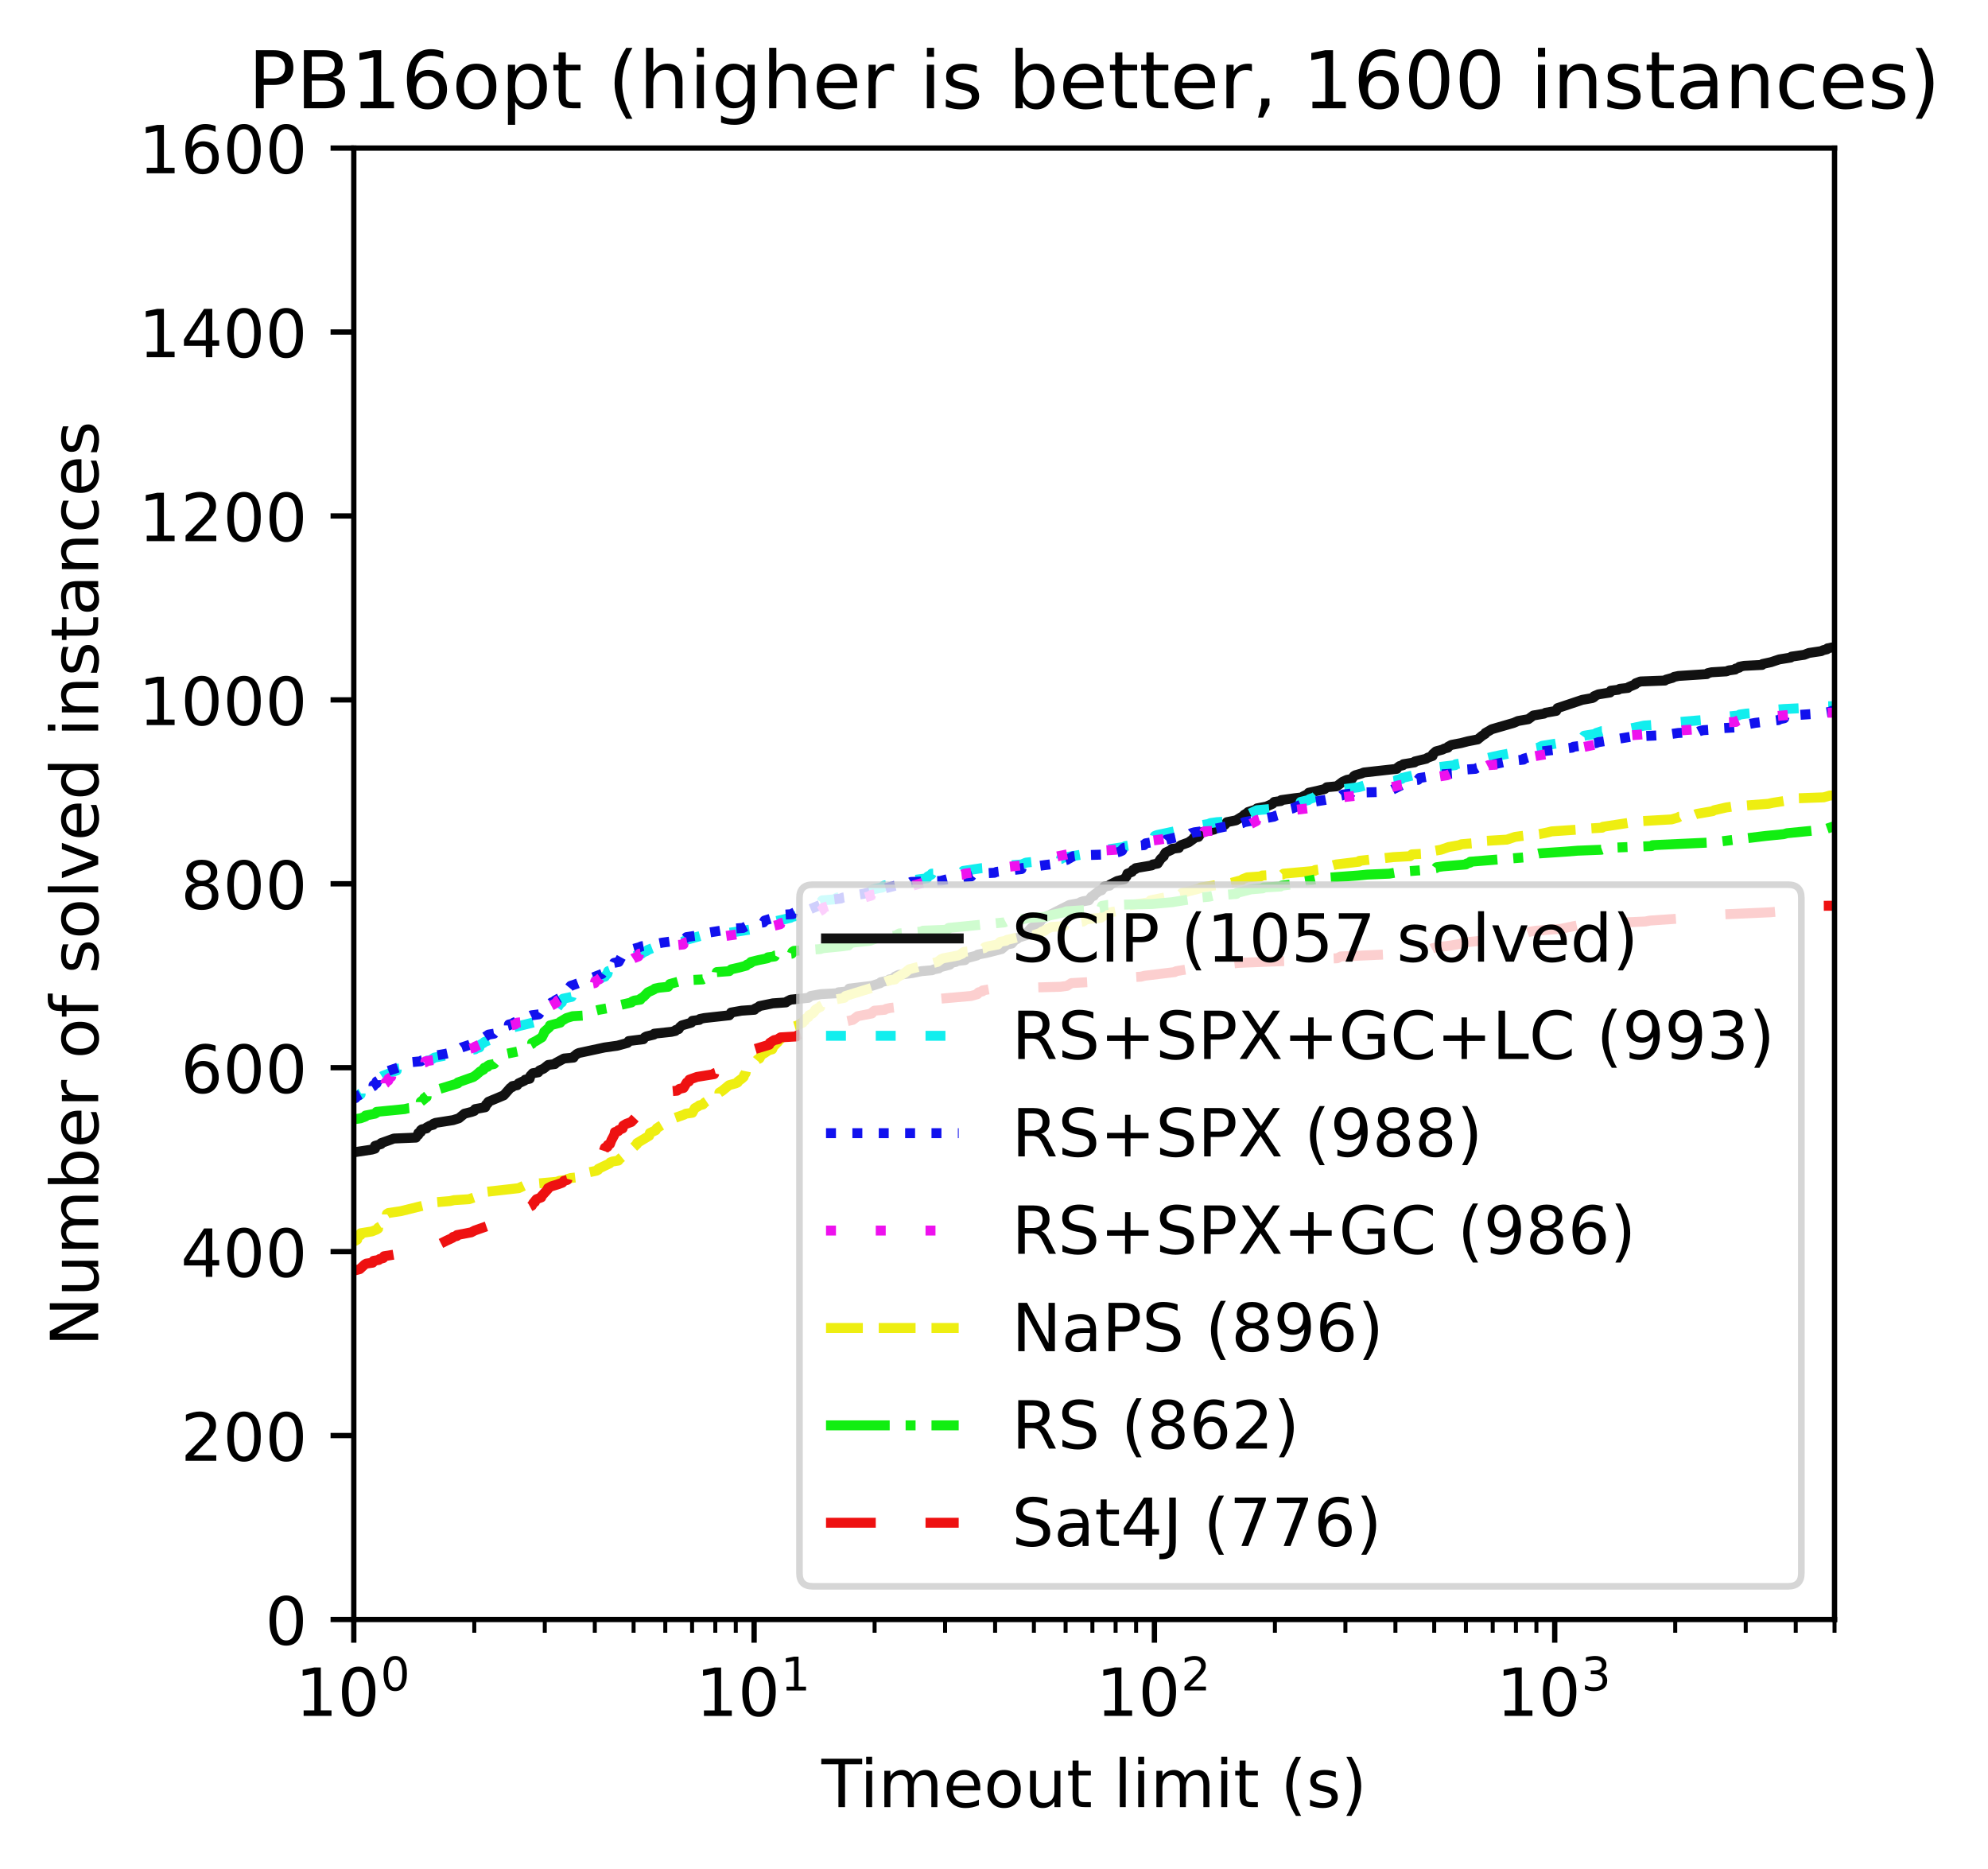 <?xml version="1.0"?>
 <!-- Created with matplotlib (https://matplotlib.org/) -->
<svg height="281.634" version="1.1" viewBox="0 0 299.662 281.634" width="299.662" xmlns="http://www.w3.org/2000/svg" xmlns:xlink="http://www.w3.org/1999/xlink"> <defs> <style type="text/css">
*{stroke-linecap:butt;stroke-linejoin:round;} </style> </defs> <g id="figure_1"> <g id="patch_1"> <path d="M 0 281.634 L 299.662 281.634 L 299.662 0 L 0 0 z
" style="fill:#ffffff;"></path> </g> <g id="axes_1"> <g id="patch_2"> <path d="M 53.328 244.078 L 276.528 244.078 L 276.528 22.318 L 53.328 22.318 z
" style="fill:#ffffff;"></path> </g> <g id="matplotlib.axis_1"> <g id="xtick_1"> <g id="line2d_1"> <defs> <path d="M 0 0 L 0 3.5 " id="m579bc623f8" style="stroke:#000000;stroke-width:0.8;"></path> </defs> <g> <use style="stroke:#000000;stroke-width:0.8;" x="53.328" xlink:href="#m579bc623f8" y="244.078"></use> </g> </g> <g id="text_1">  <defs> <path d="M 12.406 8.297 L 28.516 8.297 L 28.516 63.922 L 10.984 60.406 L 10.984 69.391 L 28.422 72.906 L 38.281 72.906 L 38.281 8.297 L 54.391 8.297 L 54.391 0 L 12.406 0 z
" id="DejaVuSans-49"></path> <path d="M 31.781 66.406 Q 24.172 66.406 20.328 58.906 Q 16.5 51.422 16.5 36.375 Q 16.5 21.391 20.328 13.891 Q 24.172 6.391 31.781 6.391 Q 39.453 6.391 43.281 13.891 Q 47.125 21.391 47.125 36.375 Q 47.125 51.422 43.281 58.906 Q 39.453 66.406 31.781 66.406 z
M 31.781 74.219 Q 44.047 74.219 50.516 64.516 Q 56.984 54.828 56.984 36.375 Q 56.984 17.969 50.516 8.266 Q 44.047 -1.422 31.781 -1.422 Q 19.531 -1.422 13.062 8.266 Q 6.594 17.969 6.594 36.375 Q 6.594 54.828 13.062 64.516 Q 19.531 74.219 31.781 74.219 z
" id="DejaVuSans-48"></path> </defs> <g transform="translate(44.528 258.677)scale(0.1 -0.1)"> <use transform="translate(0 0.766)" xlink:href="#DejaVuSans-49"></use> <use transform="translate(63.623 0.766)" xlink:href="#DejaVuSans-48"></use> <use transform="translate(128.203 39.047)scale(0.7)" xlink:href="#DejaVuSans-48"></use> </g> </g> </g> <g id="xtick_2"> <g id="line2d_2"> <g> <use style="stroke:#000000;stroke-width:0.8;" x="113.669" xlink:href="#m579bc623f8" y="244.078"></use> </g> </g> <g id="text_2">  <g transform="translate(104.869 258.677)scale(0.1 -0.1)"> <use transform="translate(0 0.684)" xlink:href="#DejaVuSans-49"></use> <use transform="translate(63.623 0.684)" xlink:href="#DejaVuSans-48"></use> <use transform="translate(128.203 38.966)scale(0.7)" xlink:href="#DejaVuSans-49"></use> </g> </g> </g> <g id="xtick_3"> <g id="line2d_3"> <g> <use style="stroke:#000000;stroke-width:0.8;" x="174.01" xlink:href="#m579bc623f8" y="244.078"></use> </g> </g> <g id="text_3">  <defs> <path d="M 19.188 8.297 L 53.609 8.297 L 53.609 0 L 7.328 0 L 7.328 8.297 Q 12.938 14.109 22.625 23.891 Q 32.328 33.688 34.812 36.531 Q 39.547 41.844 41.422 45.531 Q 43.312 49.219 43.312 52.781 Q 43.312 58.594 39.234 62.25 Q 35.156 65.922 28.609 65.922 Q 23.969 65.922 18.812 64.312 Q 13.672 62.703 7.812 59.422 L 7.812 69.391 Q 13.766 71.781 18.938 73 Q 24.125 74.219 28.422 74.219 Q 39.75 74.219 46.484 68.547 Q 53.219 62.891 53.219 53.422 Q 53.219 48.922 51.531 44.891 Q 49.859 40.875 45.406 35.406 Q 44.188 33.984 37.641 27.219 Q 31.109 20.453 19.188 8.297 z
" id="DejaVuSans-50"></path> </defs> <g transform="translate(165.21 258.677)scale(0.1 -0.1)"> <use transform="translate(0 0.766)" xlink:href="#DejaVuSans-49"></use> <use transform="translate(63.623 0.766)" xlink:href="#DejaVuSans-48"></use> <use transform="translate(128.203 39.047)scale(0.7)" xlink:href="#DejaVuSans-50"></use> </g> </g> </g> <g id="xtick_4"> <g id="line2d_4"> <g> <use style="stroke:#000000;stroke-width:0.8;" x="234.351" xlink:href="#m579bc623f8" y="244.078"></use> </g> </g> <g id="text_4">  <defs> <path d="M 40.578 39.312 Q 47.656 37.797 51.625 33 Q 55.609 28.219 55.609 21.188 Q 55.609 10.406 48.188 4.484 Q 40.766 -1.422 27.094 -1.422 Q 22.516 -1.422 17.656 -0.516 Q 12.797 0.391 7.625 2.203 L 7.625 11.719 Q 11.719 9.328 16.594 8.109 Q 21.484 6.891 26.812 6.891 Q 36.078 6.891 40.938 10.547 Q 45.797 14.203 45.797 21.188 Q 45.797 27.641 41.281 31.266 Q 36.766 34.906 28.719 34.906 L 20.219 34.906 L 20.219 43.016 L 29.109 43.016 Q 36.375 43.016 40.234 45.922 Q 44.094 48.828 44.094 54.297 Q 44.094 59.906 40.109 62.906 Q 36.141 65.922 28.719 65.922 Q 24.656 65.922 20.016 65.031 Q 15.375 64.156 9.812 62.312 L 9.812 71.094 Q 15.438 72.656 20.344 73.438 Q 25.25 74.219 29.594 74.219 Q 40.828 74.219 47.359 69.109 Q 53.906 64.016 53.906 55.328 Q 53.906 49.266 50.438 45.094 Q 46.969 40.922 40.578 39.312 z
" id="DejaVuSans-51"></path> </defs> <g transform="translate(225.551 258.677)scale(0.1 -0.1)"> <use transform="translate(0 0.766)" xlink:href="#DejaVuSans-49"></use> <use transform="translate(63.623 0.766)" xlink:href="#DejaVuSans-48"></use> <use transform="translate(128.203 39.047)scale(0.7)" xlink:href="#DejaVuSans-51"></use> </g> </g> </g> <g id="xtick_5"> <g id="line2d_5"> <defs> <path d="M 0 0 L 0 2 " id="m993992aa3a" style="stroke:#000000;stroke-width:0.6;"></path> </defs> <g> <use style="stroke:#000000;stroke-width:0.6;" x="71.493" xlink:href="#m993992aa3a" y="244.078"></use> </g> </g> </g> <g id="xtick_6"> <g id="line2d_6"> <g> <use style="stroke:#000000;stroke-width:0.6;" x="82.118" xlink:href="#m993992aa3a" y="244.078"></use> </g> </g> </g> <g id="xtick_7"> <g id="line2d_7"> <g> <use style="stroke:#000000;stroke-width:0.6;" x="89.657" xlink:href="#m993992aa3a" y="244.078"></use> </g> </g> </g> <g id="xtick_8"> <g id="line2d_8"> <g> <use style="stroke:#000000;stroke-width:0.6;" x="95.505" xlink:href="#m993992aa3a" y="244.078"></use> </g> </g> </g> <g id="xtick_9"> <g id="line2d_9"> <g> <use style="stroke:#000000;stroke-width:0.6;" x="100.283" xlink:href="#m993992aa3a" y="244.078"></use> </g> </g> </g> <g id="xtick_10"> <g id="line2d_10"> <g> <use style="stroke:#000000;stroke-width:0.6;" x="104.322" xlink:href="#m993992aa3a" y="244.078"></use> </g> </g> </g> <g id="xtick_11"> <g id="line2d_11"> <g> <use style="stroke:#000000;stroke-width:0.6;" x="107.822" xlink:href="#m993992aa3a" y="244.078"></use> </g> </g> </g> <g id="xtick_12"> <g id="line2d_12"> <g> <use style="stroke:#000000;stroke-width:0.6;" x="110.908" xlink:href="#m993992aa3a" y="244.078"></use> </g> </g> </g> <g id="xtick_13"> <g id="line2d_13"> <g> <use style="stroke:#000000;stroke-width:0.6;" x="131.834" xlink:href="#m993992aa3a" y="244.078"></use> </g> </g> </g> <g id="xtick_14"> <g id="line2d_14"> <g> <use style="stroke:#000000;stroke-width:0.6;" x="142.459" xlink:href="#m993992aa3a" y="244.078"></use> </g> </g> </g> <g id="xtick_15"> <g id="line2d_15"> <g> <use style="stroke:#000000;stroke-width:0.6;" x="149.998" xlink:href="#m993992aa3a" y="244.078"></use> </g> </g> </g> <g id="xtick_16"> <g id="line2d_16"> <g> <use style="stroke:#000000;stroke-width:0.6;" x="155.846" xlink:href="#m993992aa3a" y="244.078"></use> </g> </g> </g> <g id="xtick_17"> <g id="line2d_17"> <g> <use style="stroke:#000000;stroke-width:0.6;" x="160.624" xlink:href="#m993992aa3a" y="244.078"></use> </g> </g> </g> <g id="xtick_18"> <g id="line2d_18"> <g> <use style="stroke:#000000;stroke-width:0.6;" x="164.663" xlink:href="#m993992aa3a" y="244.078"></use> </g> </g> </g> <g id="xtick_19"> <g id="line2d_19"> <g> <use style="stroke:#000000;stroke-width:0.6;" x="168.163" xlink:href="#m993992aa3a" y="244.078"></use> </g> </g> </g> <g id="xtick_20"> <g id="line2d_20"> <g> <use style="stroke:#000000;stroke-width:0.6;" x="171.249" xlink:href="#m993992aa3a" y="244.078"></use> </g> </g> </g> <g id="xtick_21"> <g id="line2d_21"> <g> <use style="stroke:#000000;stroke-width:0.6;" x="192.175" xlink:href="#m993992aa3a" y="244.078"></use> </g> </g> </g> <g id="xtick_22"> <g id="line2d_22"> <g> <use style="stroke:#000000;stroke-width:0.6;" x="202.8" xlink:href="#m993992aa3a" y="244.078"></use> </g> </g> </g> <g id="xtick_23"> <g id="line2d_23"> <g> <use style="stroke:#000000;stroke-width:0.6;" x="210.339" xlink:href="#m993992aa3a" y="244.078"></use> </g> </g> </g> <g id="xtick_24"> <g id="line2d_24"> <g> <use style="stroke:#000000;stroke-width:0.6;" x="216.187" xlink:href="#m993992aa3a" y="244.078"></use> </g> </g> </g> <g id="xtick_25"> <g id="line2d_25"> <g> <use style="stroke:#000000;stroke-width:0.6;" x="220.965" xlink:href="#m993992aa3a" y="244.078"></use> </g> </g> </g> <g id="xtick_26"> <g id="line2d_26"> <g> <use style="stroke:#000000;stroke-width:0.6;" x="225.005" xlink:href="#m993992aa3a" y="244.078"></use> </g> </g> </g> <g id="xtick_27"> <g id="line2d_27"> <g> <use style="stroke:#000000;stroke-width:0.6;" x="228.504" xlink:href="#m993992aa3a" y="244.078"></use> </g> </g> </g> <g id="xtick_28"> <g id="line2d_28"> <g> <use style="stroke:#000000;stroke-width:0.6;" x="231.59" xlink:href="#m993992aa3a" y="244.078"></use> </g> </g> </g> <g id="xtick_29"> <g id="line2d_29"> <g> <use style="stroke:#000000;stroke-width:0.6;" x="252.516" xlink:href="#m993992aa3a" y="244.078"></use> </g> </g> </g> <g id="xtick_30"> <g id="line2d_30"> <g> <use style="stroke:#000000;stroke-width:0.6;" x="263.142" xlink:href="#m993992aa3a" y="244.078"></use> </g> </g> </g> <g id="xtick_31"> <g id="line2d_31"> <g> <use style="stroke:#000000;stroke-width:0.6;" x="270.68" xlink:href="#m993992aa3a" y="244.078"></use> </g> </g> </g> <g id="xtick_32"> <g id="line2d_32"> <g> <use style="stroke:#000000;stroke-width:0.6;" x="276.528" xlink:href="#m993992aa3a" y="244.078"></use> </g> </g> </g> <g id="text_5">  <defs> <path d="M -0.297 72.906 L 61.375 72.906 L 61.375 64.594 L 35.5 64.594 L 35.5 0 L 25.594 0 L 25.594 64.594 L -0.297 64.594 z
" id="DejaVuSans-84"></path> <path d="M 9.422 54.688 L 18.406 54.688 L 18.406 0 L 9.422 0 z
M 9.422 75.984 L 18.406 75.984 L 18.406 64.594 L 9.422 64.594 z
" id="DejaVuSans-105"></path> <path d="M 52 44.188 Q 55.375 50.25 60.062 53.125 Q 64.75 56 71.094 56 Q 79.641 56 84.281 50.016 Q 88.922 44.047 88.922 33.016 L 88.922 0 L 79.891 0 L 79.891 32.719 Q 79.891 40.578 77.094 44.375 Q 74.312 48.188 68.609 48.188 Q 61.625 48.188 57.562 43.547 Q 53.516 38.922 53.516 30.906 L 53.516 0 L 44.484 0 L 44.484 32.719 Q 44.484 40.625 41.703 44.406 Q 38.922 48.188 33.109 48.188 Q 26.219 48.188 22.156 43.531 Q 18.109 38.875 18.109 30.906 L 18.109 0 L 9.078 0 L 9.078 54.688 L 18.109 54.688 L 18.109 46.188 Q 21.188 51.219 25.484 53.609 Q 29.781 56 35.688 56 Q 41.656 56 45.828 52.969 Q 50 49.953 52 44.188 z
" id="DejaVuSans-109"></path> <path d="M 56.203 29.594 L 56.203 25.203 L 14.891 25.203 Q 15.484 15.922 20.484 11.062 Q 25.484 6.203 34.422 6.203 Q 39.594 6.203 44.453 7.469 Q 49.312 8.734 54.109 11.281 L 54.109 2.781 Q 49.266 0.734 44.188 -0.344 Q 39.109 -1.422 33.891 -1.422 Q 20.797 -1.422 13.156 6.188 Q 5.516 13.812 5.516 26.812 Q 5.516 40.234 12.766 48.109 Q 20.016 56 32.328 56 Q 43.359 56 49.781 48.891 Q 56.203 41.797 56.203 29.594 z
M 47.219 32.234 Q 47.125 39.594 43.094 43.984 Q 39.062 48.391 32.422 48.391 Q 24.906 48.391 20.391 44.141 Q 15.875 39.891 15.188 32.172 z
" id="DejaVuSans-101"></path> <path d="M 30.609 48.391 Q 23.391 48.391 19.188 42.75 Q 14.984 37.109 14.984 27.297 Q 14.984 17.484 19.156 11.844 Q 23.344 6.203 30.609 6.203 Q 37.797 6.203 41.984 11.859 Q 46.188 17.531 46.188 27.297 Q 46.188 37.016 41.984 42.703 Q 37.797 48.391 30.609 48.391 z
M 30.609 56 Q 42.328 56 49.016 48.375 Q 55.719 40.766 55.719 27.297 Q 55.719 13.875 49.016 6.219 Q 42.328 -1.422 30.609 -1.422 Q 18.844 -1.422 12.172 6.219 Q 5.516 13.875 5.516 27.297 Q 5.516 40.766 12.172 48.375 Q 18.844 56 30.609 56 z
" id="DejaVuSans-111"></path> <path d="M 8.5 21.578 L 8.5 54.688 L 17.484 54.688 L 17.484 21.922 Q 17.484 14.156 20.5 10.266 Q 23.531 6.391 29.594 6.391 Q 36.859 6.391 41.078 11.031 Q 45.312 15.672 45.312 23.688 L 45.312 54.688 L 54.297 54.688 L 54.297 0 L 45.312 0 L 45.312 8.406 Q 42.047 3.422 37.719 1 Q 33.406 -1.422 27.688 -1.422 Q 18.266 -1.422 13.375 4.438 Q 8.5 10.297 8.5 21.578 z
M 31.109 56 z
" id="DejaVuSans-117"></path> <path d="M 18.312 70.219 L 18.312 54.688 L 36.812 54.688 L 36.812 47.703 L 18.312 47.703 L 18.312 18.016 Q 18.312 11.328 20.141 9.422 Q 21.969 7.516 27.594 7.516 L 36.812 7.516 L 36.812 0 L 27.594 0 Q 17.188 0 13.234 3.875 Q 9.281 7.766 9.281 18.016 L 9.281 47.703 L 2.688 47.703 L 2.688 54.688 L 9.281 54.688 L 9.281 70.219 z
" id="DejaVuSans-116"></path> <path id="DejaVuSans-32"></path> <path d="M 9.422 75.984 L 18.406 75.984 L 18.406 0 L 9.422 0 z
" id="DejaVuSans-108"></path> <path d="M 31 75.875 Q 24.469 64.656 21.281 53.656 Q 18.109 42.672 18.109 31.391 Q 18.109 20.125 21.312 9.062 Q 24.516 -2 31 -13.188 L 23.188 -13.188 Q 15.875 -1.703 12.234 9.375 Q 8.594 20.453 8.594 31.391 Q 8.594 42.281 12.203 53.312 Q 15.828 64.359 23.188 75.875 z
" id="DejaVuSans-40"></path> <path d="M 44.281 53.078 L 44.281 44.578 Q 40.484 46.531 36.375 47.5 Q 32.281 48.484 27.875 48.484 Q 21.188 48.484 17.844 46.438 Q 14.5 44.391 14.5 40.281 Q 14.5 37.156 16.891 35.375 Q 19.281 33.594 26.516 31.984 L 29.594 31.297 Q 39.156 29.25 43.188 25.516 Q 47.219 21.781 47.219 15.094 Q 47.219 7.469 41.188 3.016 Q 35.156 -1.422 24.609 -1.422 Q 20.219 -1.422 15.453 -0.562 Q 10.688 0.297 5.422 2 L 5.422 11.281 Q 10.406 8.688 15.234 7.391 Q 20.062 6.109 24.812 6.109 Q 31.156 6.109 34.562 8.281 Q 37.984 10.453 37.984 14.406 Q 37.984 18.062 35.516 20.016 Q 33.062 21.969 24.703 23.781 L 21.578 24.516 Q 13.234 26.266 9.516 29.906 Q 5.812 33.547 5.812 39.891 Q 5.812 47.609 11.281 51.797 Q 16.75 56 26.812 56 Q 31.781 56 36.172 55.266 Q 40.578 54.547 44.281 53.078 z
" id="DejaVuSans-115"></path> <path d="M 8.016 75.875 L 15.828 75.875 Q 23.141 64.359 26.781 53.312 Q 30.422 42.281 30.422 31.391 Q 30.422 20.453 26.781 9.375 Q 23.141 -1.703 15.828 -13.188 L 8.016 -13.188 Q 14.5 -2 17.703 9.062 Q 20.906 20.125 20.906 31.391 Q 20.906 42.672 17.703 53.656 Q 14.5 64.656 8.016 75.875 z
" id="DejaVuSans-41"></path> </defs> <g transform="translate(123.824 272.355)scale(0.1 -0.1)"> <use xlink:href="#DejaVuSans-84"></use> <use x="57.959" xlink:href="#DejaVuSans-105"></use> <use x="85.742" xlink:href="#DejaVuSans-109"></use> <use x="183.154" xlink:href="#DejaVuSans-101"></use> <use x="244.678" xlink:href="#DejaVuSans-111"></use> <use x="305.859" xlink:href="#DejaVuSans-117"></use> <use x="369.238" xlink:href="#DejaVuSans-116"></use> <use x="408.447" xlink:href="#DejaVuSans-32"></use> <use x="440.234" xlink:href="#DejaVuSans-108"></use> <use x="468.018" xlink:href="#DejaVuSans-105"></use> <use x="495.801" xlink:href="#DejaVuSans-109"></use> <use x="593.213" xlink:href="#DejaVuSans-105"></use> <use x="620.996" xlink:href="#DejaVuSans-116"></use> <use x="660.205" xlink:href="#DejaVuSans-32"></use> <use x="691.992" xlink:href="#DejaVuSans-40"></use> <use x="731.006" xlink:href="#DejaVuSans-115"></use> <use x="783.105" xlink:href="#DejaVuSans-41"></use> </g> </g> </g> <g id="matplotlib.axis_2"> <g id="ytick_1"> <g id="line2d_33"> <defs> <path d="M 0 0 L -3.5 0 " id="m5d6038f2c2" style="stroke:#000000;stroke-width:0.8;"></path> </defs> <g> <use style="stroke:#000000;stroke-width:0.8;" x="53.328" xlink:href="#m5d6038f2c2" y="244.078"></use> </g> </g> <g id="text_6">  <g transform="translate(39.966 247.877)scale(0.1 -0.1)"> <use xlink:href="#DejaVuSans-48"></use> </g> </g> </g> <g id="ytick_2"> <g id="line2d_34"> <g> <use style="stroke:#000000;stroke-width:0.8;" x="53.328" xlink:href="#m5d6038f2c2" y="216.358"></use> </g> </g> <g id="text_7">  <g transform="translate(27.241 220.157)scale(0.1 -0.1)"> <use xlink:href="#DejaVuSans-50"></use> <use x="63.623" xlink:href="#DejaVuSans-48"></use> <use x="127.246" xlink:href="#DejaVuSans-48"></use> </g> </g> </g> <g id="ytick_3"> <g id="line2d_35"> <g> <use style="stroke:#000000;stroke-width:0.8;" x="53.328" xlink:href="#m5d6038f2c2" y="188.638"></use> </g> </g> <g id="text_8">  <defs> <path d="M 37.797 64.312 L 12.891 25.391 L 37.797 25.391 z
M 35.203 72.906 L 47.609 72.906 L 47.609 25.391 L 58.016 25.391 L 58.016 17.188 L 47.609 17.188 L 47.609 0 L 37.797 0 L 37.797 17.188 L 4.891 17.188 L 4.891 26.703 z
" id="DejaVuSans-52"></path> </defs> <g transform="translate(27.241 192.437)scale(0.1 -0.1)"> <use xlink:href="#DejaVuSans-52"></use> <use x="63.623" xlink:href="#DejaVuSans-48"></use> <use x="127.246" xlink:href="#DejaVuSans-48"></use> </g> </g> </g> <g id="ytick_4"> <g id="line2d_36"> <g> <use style="stroke:#000000;stroke-width:0.8;" x="53.328" xlink:href="#m5d6038f2c2" y="160.918"></use> </g> </g> <g id="text_9">  <defs> <path d="M 33.016 40.375 Q 26.375 40.375 22.484 35.828 Q 18.609 31.297 18.609 23.391 Q 18.609 15.531 22.484 10.953 Q 26.375 6.391 33.016 6.391 Q 39.656 6.391 43.531 10.953 Q 47.406 15.531 47.406 23.391 Q 47.406 31.297 43.531 35.828 Q 39.656 40.375 33.016 40.375 z
M 52.594 71.297 L 52.594 62.312 Q 48.875 64.062 45.094 64.984 Q 41.312 65.922 37.594 65.922 Q 27.828 65.922 22.672 59.328 Q 17.531 52.734 16.797 39.406 Q 19.672 43.656 24.016 45.922 Q 28.375 48.188 33.594 48.188 Q 44.578 48.188 50.953 41.516 Q 57.328 34.859 57.328 23.391 Q 57.328 12.156 50.688 5.359 Q 44.047 -1.422 33.016 -1.422 Q 20.359 -1.422 13.672 8.266 Q 6.984 17.969 6.984 36.375 Q 6.984 53.656 15.188 63.938 Q 23.391 74.219 37.203 74.219 Q 40.922 74.219 44.703 73.484 Q 48.484 72.75 52.594 71.297 z
" id="DejaVuSans-54"></path> </defs> <g transform="translate(27.241 164.717)scale(0.1 -0.1)"> <use xlink:href="#DejaVuSans-54"></use> <use x="63.623" xlink:href="#DejaVuSans-48"></use> <use x="127.246" xlink:href="#DejaVuSans-48"></use> </g> </g> </g> <g id="ytick_5"> <g id="line2d_37"> <g> <use style="stroke:#000000;stroke-width:0.8;" x="53.328" xlink:href="#m5d6038f2c2" y="133.198"></use> </g> </g> <g id="text_10">  <defs> <path d="M 31.781 34.625 Q 24.75 34.625 20.719 30.859 Q 16.703 27.094 16.703 20.516 Q 16.703 13.922 20.719 10.156 Q 24.75 6.391 31.781 6.391 Q 38.812 6.391 42.859 10.172 Q 46.922 13.969 46.922 20.516 Q 46.922 27.094 42.891 30.859 Q 38.875 34.625 31.781 34.625 z
M 21.922 38.812 Q 15.578 40.375 12.031 44.719 Q 8.5 49.078 8.5 55.328 Q 8.5 64.062 14.719 69.141 Q 20.953 74.219 31.781 74.219 Q 42.672 74.219 48.875 69.141 Q 55.078 64.062 55.078 55.328 Q 55.078 49.078 51.531 44.719 Q 48 40.375 41.703 38.812 Q 48.828 37.156 52.797 32.312 Q 56.781 27.484 56.781 20.516 Q 56.781 9.906 50.312 4.234 Q 43.844 -1.422 31.781 -1.422 Q 19.734 -1.422 13.25 4.234 Q 6.781 9.906 6.781 20.516 Q 6.781 27.484 10.781 32.312 Q 14.797 37.156 21.922 38.812 z
M 18.312 54.391 Q 18.312 48.734 21.844 45.562 Q 25.391 42.391 31.781 42.391 Q 38.141 42.391 41.719 45.562 Q 45.312 48.734 45.312 54.391 Q 45.312 60.062 41.719 63.234 Q 38.141 66.406 31.781 66.406 Q 25.391 66.406 21.844 63.234 Q 18.312 60.062 18.312 54.391 z
" id="DejaVuSans-56"></path> </defs> <g transform="translate(27.241 136.997)scale(0.1 -0.1)"> <use xlink:href="#DejaVuSans-56"></use> <use x="63.623" xlink:href="#DejaVuSans-48"></use> <use x="127.246" xlink:href="#DejaVuSans-48"></use> </g> </g> </g> <g id="ytick_6"> <g id="line2d_38"> <g> <use style="stroke:#000000;stroke-width:0.8;" x="53.328" xlink:href="#m5d6038f2c2" y="105.478"></use> </g> </g> <g id="text_11">  <g transform="translate(20.878 109.277)scale(0.1 -0.1)"> <use xlink:href="#DejaVuSans-49"></use> <use x="63.623" xlink:href="#DejaVuSans-48"></use> <use x="127.246" xlink:href="#DejaVuSans-48"></use> <use x="190.869" xlink:href="#DejaVuSans-48"></use> </g> </g> </g> <g id="ytick_7"> <g id="line2d_39"> <g> <use style="stroke:#000000;stroke-width:0.8;" x="53.328" xlink:href="#m5d6038f2c2" y="77.758"></use> </g> </g> <g id="text_12">  <g transform="translate(20.878 81.557)scale(0.1 -0.1)"> <use xlink:href="#DejaVuSans-49"></use> <use x="63.623" xlink:href="#DejaVuSans-50"></use> <use x="127.246" xlink:href="#DejaVuSans-48"></use> <use x="190.869" xlink:href="#DejaVuSans-48"></use> </g> </g> </g> <g id="ytick_8"> <g id="line2d_40"> <g> <use style="stroke:#000000;stroke-width:0.8;" x="53.328" xlink:href="#m5d6038f2c2" y="50.038"></use> </g> </g> <g id="text_13">  <g transform="translate(20.878 53.837)scale(0.1 -0.1)"> <use xlink:href="#DejaVuSans-49"></use> <use x="63.623" xlink:href="#DejaVuSans-52"></use> <use x="127.246" xlink:href="#DejaVuSans-48"></use> <use x="190.869" xlink:href="#DejaVuSans-48"></use> </g> </g> </g> <g id="ytick_9"> <g id="line2d_41"> <g> <use style="stroke:#000000;stroke-width:0.8;" x="53.328" xlink:href="#m5d6038f2c2" y="22.318"></use> </g> </g> <g id="text_14">  <g transform="translate(20.878 26.117)scale(0.1 -0.1)"> <use xlink:href="#DejaVuSans-49"></use> <use x="63.623" xlink:href="#DejaVuSans-54"></use> <use x="127.246" xlink:href="#DejaVuSans-48"></use> <use x="190.869" xlink:href="#DejaVuSans-48"></use> </g> </g> </g> <g id="text_15">  <defs> <path d="M 9.812 72.906 L 23.094 72.906 L 55.422 11.922 L 55.422 72.906 L 64.984 72.906 L 64.984 0 L 51.703 0 L 19.391 60.984 L 19.391 0 L 9.812 0 z
" id="DejaVuSans-78"></path> <path d="M 48.688 27.297 Q 48.688 37.203 44.609 42.844 Q 40.531 48.484 33.406 48.484 Q 26.266 48.484 22.188 42.844 Q 18.109 37.203 18.109 27.297 Q 18.109 17.391 22.188 11.75 Q 26.266 6.109 33.406 6.109 Q 40.531 6.109 44.609 11.75 Q 48.688 17.391 48.688 27.297 z
M 18.109 46.391 Q 20.953 51.266 25.266 53.625 Q 29.594 56 35.594 56 Q 45.562 56 51.781 48.094 Q 58.016 40.188 58.016 27.297 Q 58.016 14.406 51.781 6.484 Q 45.562 -1.422 35.594 -1.422 Q 29.594 -1.422 25.266 0.953 Q 20.953 3.328 18.109 8.203 L 18.109 0 L 9.078 0 L 9.078 75.984 L 18.109 75.984 z
" id="DejaVuSans-98"></path> <path d="M 41.109 46.297 Q 39.594 47.172 37.812 47.578 Q 36.031 48 33.891 48 Q 26.266 48 22.188 43.047 Q 18.109 38.094 18.109 28.812 L 18.109 0 L 9.078 0 L 9.078 54.688 L 18.109 54.688 L 18.109 46.188 Q 20.953 51.172 25.484 53.578 Q 30.031 56 36.531 56 Q 37.453 56 38.578 55.875 Q 39.703 55.766 41.062 55.516 z
" id="DejaVuSans-114"></path> <path d="M 37.109 75.984 L 37.109 68.5 L 28.516 68.5 Q 23.688 68.5 21.797 66.547 Q 19.922 64.594 19.922 59.516 L 19.922 54.688 L 34.719 54.688 L 34.719 47.703 L 19.922 47.703 L 19.922 0 L 10.891 0 L 10.891 47.703 L 2.297 47.703 L 2.297 54.688 L 10.891 54.688 L 10.891 58.5 Q 10.891 67.625 15.141 71.797 Q 19.391 75.984 28.609 75.984 z
" id="DejaVuSans-102"></path> <path d="M 2.984 54.688 L 12.5 54.688 L 29.594 8.797 L 46.688 54.688 L 56.203 54.688 L 35.688 0 L 23.484 0 z
" id="DejaVuSans-118"></path> <path d="M 45.406 46.391 L 45.406 75.984 L 54.391 75.984 L 54.391 0 L 45.406 0 L 45.406 8.203 Q 42.578 3.328 38.25 0.953 Q 33.938 -1.422 27.875 -1.422 Q 17.969 -1.422 11.734 6.484 Q 5.516 14.406 5.516 27.297 Q 5.516 40.188 11.734 48.094 Q 17.969 56 27.875 56 Q 33.938 56 38.25 53.625 Q 42.578 51.266 45.406 46.391 z
M 14.797 27.297 Q 14.797 17.391 18.875 11.75 Q 22.953 6.109 30.078 6.109 Q 37.203 6.109 41.297 11.75 Q 45.406 17.391 45.406 27.297 Q 45.406 37.203 41.297 42.844 Q 37.203 48.484 30.078 48.484 Q 22.953 48.484 18.875 42.844 Q 14.797 37.203 14.797 27.297 z
" id="DejaVuSans-100"></path> <path d="M 54.891 33.016 L 54.891 0 L 45.906 0 L 45.906 32.719 Q 45.906 40.484 42.875 44.328 Q 39.844 48.188 33.797 48.188 Q 26.516 48.188 22.312 43.547 Q 18.109 38.922 18.109 30.906 L 18.109 0 L 9.078 0 L 9.078 54.688 L 18.109 54.688 L 18.109 46.188 Q 21.344 51.125 25.703 53.562 Q 30.078 56 35.797 56 Q 45.219 56 50.047 50.172 Q 54.891 44.344 54.891 33.016 z
" id="DejaVuSans-110"></path> <path d="M 34.281 27.484 Q 23.391 27.484 19.188 25 Q 14.984 22.516 14.984 16.5 Q 14.984 11.719 18.141 8.906 Q 21.297 6.109 26.703 6.109 Q 34.188 6.109 38.703 11.406 Q 43.219 16.703 43.219 25.484 L 43.219 27.484 z
M 52.203 31.203 L 52.203 0 L 43.219 0 L 43.219 8.297 Q 40.141 3.328 35.547 0.953 Q 30.953 -1.422 24.312 -1.422 Q 15.922 -1.422 10.953 3.297 Q 6 8.016 6 15.922 Q 6 25.141 12.172 29.828 Q 18.359 34.516 30.609 34.516 L 43.219 34.516 L 43.219 35.406 Q 43.219 41.609 39.141 45 Q 35.062 48.391 27.688 48.391 Q 23 48.391 18.547 47.266 Q 14.109 46.141 10.016 43.891 L 10.016 52.203 Q 14.938 54.109 19.578 55.047 Q 24.219 56 28.609 56 Q 40.484 56 46.344 49.844 Q 52.203 43.703 52.203 31.203 z
" id="DejaVuSans-97"></path> <path d="M 48.781 52.594 L 48.781 44.188 Q 44.969 46.297 41.141 47.344 Q 37.312 48.391 33.406 48.391 Q 24.656 48.391 19.812 42.844 Q 14.984 37.312 14.984 27.297 Q 14.984 17.281 19.812 11.734 Q 24.656 6.203 33.406 6.203 Q 37.312 6.203 41.141 7.25 Q 44.969 8.297 48.781 10.406 L 48.781 2.094 Q 45.016 0.344 40.984 -0.531 Q 36.969 -1.422 32.422 -1.422 Q 20.062 -1.422 12.781 6.344 Q 5.516 14.109 5.516 27.297 Q 5.516 40.672 12.859 48.328 Q 20.219 56 33.016 56 Q 37.156 56 41.109 55.141 Q 45.062 54.297 48.781 52.594 z
" id="DejaVuSans-99"></path> </defs> <g transform="translate(14.798 202.92)rotate(-90)scale(0.1 -0.1)"> <use xlink:href="#DejaVuSans-78"></use> <use x="74.805" xlink:href="#DejaVuSans-117"></use> <use x="138.184" xlink:href="#DejaVuSans-109"></use> <use x="235.596" xlink:href="#DejaVuSans-98"></use> <use x="299.072" xlink:href="#DejaVuSans-101"></use> <use x="360.596" xlink:href="#DejaVuSans-114"></use> <use x="401.709" xlink:href="#DejaVuSans-32"></use> <use x="433.496" xlink:href="#DejaVuSans-111"></use> <use x="494.678" xlink:href="#DejaVuSans-102"></use> <use x="529.883" xlink:href="#DejaVuSans-32"></use> <use x="561.67" xlink:href="#DejaVuSans-115"></use> <use x="613.77" xlink:href="#DejaVuSans-111"></use> <use x="674.951" xlink:href="#DejaVuSans-108"></use> <use x="702.734" xlink:href="#DejaVuSans-118"></use> <use x="761.914" xlink:href="#DejaVuSans-101"></use> <use x="823.438" xlink:href="#DejaVuSans-100"></use> <use x="886.914" xlink:href="#DejaVuSans-32"></use> <use x="918.701" xlink:href="#DejaVuSans-105"></use> <use x="946.484" xlink:href="#DejaVuSans-110"></use> <use x="1009.863" xlink:href="#DejaVuSans-115"></use> <use x="1061.963" xlink:href="#DejaVuSans-116"></use> <use x="1101.172" xlink:href="#DejaVuSans-97"></use> <use x="1162.451" xlink:href="#DejaVuSans-110"></use> <use x="1225.83" xlink:href="#DejaVuSans-99"></use> <use x="1280.811" xlink:href="#DejaVuSans-101"></use> <use x="1342.334" xlink:href="#DejaVuSans-115"></use> </g> </g> </g> <g id="line2d_42"> <path clip-path="url(#pb6f955f8f2)" d="M 52.799 173.808 L 53.328 173.669 L 56.063 173.254 L 56.531 173.115 L 56.531 172.699 L 57.443 172.422 L 57.443 172.283 L 59.385 171.59 L 62.701 171.452 L 62.701 171.313 L 63.065 171.036 L 63.065 170.759 L 63.424 170.62 L 63.424 170.343 L 63.602 170.204 L 64.301 170.066 L 64.301 169.927 L 64.813 169.65 L 65.315 169.511 L 65.315 169.373 L 65.645 169.234 L 68.291 168.818 L 69.165 168.541 L 70.01 167.848 L 71.097 167.571 L 71.493 167.432 L 71.493 167.294 L 71.623 167.155 L 73.143 166.878 L 73.266 166.601 L 73.266 166.462 L 73.509 166.324 L 73.509 166.185 L 73.63 166.046 L 75.941 165.076 L 76.918 163.967 L 77.235 163.829 L 77.235 163.69 L 77.962 163.552 L 78.166 163.274 L 79.064 162.859 L 79.162 162.72 L 79.838 162.581 L 79.933 162.166 L 80.31 161.75 L 81.139 161.611 L 81.32 161.334 L 81.943 161.057 L 82.637 160.502 L 83.645 160.364 L 83.727 160.225 L 85.01 159.532 L 86.456 159.394 L 86.456 159.255 L 86.969 158.839 L 87.258 158.701 L 91.122 157.869 L 93.091 157.592 L 94.598 157.176 L 94.761 156.899 L 96.982 156.622 L 97.18 156.344 L 97.424 156.206 L 98.568 155.929 L 98.615 155.79 L 101.184 155.513 L 101.81 155.374 L 101.851 155.236 L 102.299 155.097 L 102.461 154.82 L 102.78 154.543 L 104.21 154.127 L 104.36 153.85 L 105.422 153.711 L 105.494 153.572 L 106.165 153.434 L 109.929 153.018 L 110.17 152.741 L 110.2 152.602 L 111.767 152.325 L 113.722 152.186 L 113.748 152.048 L 114.316 151.771 L 114.469 151.632 L 116.498 151.216 L 118.469 151.078 L 118.621 150.939 L 119.179 150.662 L 121.862 150.385 L 122.204 150.107 L 123.73 149.83 L 126.231 149.692 L 126.376 149.553 L 127.79 149.414 L 127.973 149.137 L 127.988 148.999 L 131.411 148.583 L 132.697 148.167 L 132.761 148.028 L 133.984 147.751 L 134.056 147.613 L 134.686 147.474 L 134.897 147.197 L 135.485 146.92 L 137.566 146.642 L 138.9 146.365 L 140.501 146.227 L 140.81 146.088 L 141.517 145.949 L 141.571 145.811 L 143.166 145.395 L 143.411 145.118 L 144.06 144.979 L 144.175 144.841 L 145.453 144.702 L 145.685 144.425 L 147.237 144.009 L 147.382 143.87 L 148.805 143.593 L 150.976 143.039 L 151.79 142.346 L 152.502 142.207 L 152.974 141.653 L 153.328 141.514 L 153.334 141.376 L 154.656 140.96 L 154.836 140.544 L 155.466 139.851 L 155.872 139.574 L 156.707 139.019 L 157.099 138.465 L 161.207 136.386 L 162.701 136.109 L 162.858 135.97 L 163.268 135.832 L 164.119 135.693 L 164.525 135.139 L 164.887 135 L 164.902 134.861 L 165.652 134.307 L 166.059 134.168 L 166.081 134.03 L 166.436 133.753 L 166.457 133.614 L 167.277 133.475 L 167.307 133.337 L 168.398 132.782 L 169.501 132.505 L 169.544 132.367 L 169.798 132.089 L 169.939 131.674 L 170.631 131.396 L 170.785 131.119 L 171.159 130.981 L 171.182 130.842 L 173.617 130.426 L 173.755 130.288 L 174.506 130.149 L 174.957 129.456 L 175.423 129.04 L 175.443 128.902 L 175.611 128.624 L 175.715 128.486 L 176.608 128.07 L 176.651 127.931 L 177.705 127.793 L 177.837 127.516 L 178.026 127.377 L 179.157 126.961 L 179.929 126.407 L 179.94 126.268 L 180.651 126.13 L 181.121 125.437 L 183.003 125.021 L 183.407 124.744 L 184.601 124.328 L 184.857 124.051 L 184.933 123.912 L 186.316 123.635 L 187.454 122.942 L 187.542 122.803 L 187.999 122.526 L 188.123 122.387 L 189.399 121.972 L 189.475 121.833 L 190.897 121.556 L 191.82 121.14 L 192.063 120.863 L 193.07 120.724 L 193.118 120.586 L 195.12 120.308 L 196.336 120.17 L 196.409 120.031 L 197.258 119.615 L 197.266 119.477 L 198.527 119.2 L 199.671 118.922 L 199.992 118.645 L 201.488 118.507 L 202.406 117.814 L 203.031 117.536 L 203.773 117.398 L 204.072 116.982 L 204.289 116.843 L 205.237 116.566 L 205.572 116.428 L 210.549 115.873 L 210.591 115.735 L 210.965 115.457 L 211.493 115.319 L 211.522 115.18 L 213.214 114.903 L 213.262 114.764 L 214.99 114.349 L 215.161 114.21 L 215.938 113.933 L 215.979 113.656 L 216.452 113.24 L 217.457 112.963 L 217.701 112.824 L 218.247 112.685 L 218.264 112.547 L 218.773 112.27 L 220.234 111.992 L 221.294 111.715 L 222.74 111.438 L 223.414 110.884 L 223.867 110.606 L 223.893 110.468 L 224.624 110.052 L 224.836 109.913 L 228.177 108.943 L 228.803 108.666 L 230.374 108.389 L 231.123 107.834 L 232.741 107.557 L 232.971 107.419 L 234.58 107.141 L 234.771 106.726 L 238.495 105.478 L 240.038 105.201 L 240.286 105.062 L 240.29 104.924 L 240.942 104.647 L 242.689 104.369 L 242.799 104.092 L 243.94 103.954 L 244.154 103.815 L 245.395 103.676 L 245.52 103.538 L 246.512 103.122 L 246.551 102.983 L 247.269 102.706 L 250.961 102.568 L 251.127 102.429 L 252.131 102.152 L 252.348 102.013 L 253.017 101.875 L 257.278 101.597 L 257.402 101.459 L 257.986 101.32 L 260.248 101.182 L 260.565 101.043 L 261.558 100.904 L 261.616 100.766 L 262.165 100.627 L 262.188 100.489 L 262.898 100.35 L 265.611 100.211 L 265.677 100.073 L 266.953 99.796 L 268.199 99.38 L 269.923 99.103 L 270.037 98.964 L 271.958 98.687 L 272.665 98.41 L 274.534 98.132 L 274.799 97.994 L 275.383 97.855 L 275.473 97.717 L 276.149 97.578 L 294.693 97.439 L 294.693 97.439 " style="fill:none;stroke:#111111;stroke-linecap:square;stroke-width:1.5;"></path> </g> <g id="line2d_43"> <path clip-path="url(#pb6f955f8f2)" d="M 51.707 165.631 L 53.328 165.492 L 54.356 164.938 L 54.356 164.799 L 54.607 164.66 L 54.607 164.522 L 54.855 164.383 L 54.855 164.245 L 55.345 163.967 L 55.345 163.829 L 55.586 163.69 L 56.298 163.413 L 56.531 163.274 L 56.531 163.136 L 56.762 162.997 L 57.218 162.859 L 57.218 162.72 L 57.443 162.581 L 57.443 162.304 L 57.666 162.166 L 58.753 161.75 L 58.965 161.611 L 59.797 161.334 L 59.797 161.195 L 60.001 161.057 L 62.701 160.641 L 62.701 160.502 L 62.884 160.364 L 63.424 160.225 L 63.424 159.948 L 64.813 159.809 L 65.481 159.394 L 68.439 158.839 L 68.439 158.701 L 68.586 158.562 L 69.308 158.423 L 71.623 158.146 L 71.753 158.008 L 72.267 157.869 L 72.267 157.592 L 72.394 157.453 L 72.896 157.176 L 73.02 157.037 L 73.751 156.76 L 73.871 156.622 L 74.579 156.344 L 75.155 156.067 L 75.719 155.929 L 75.719 155.79 L 75.83 155.513 L 76.811 155.236 L 77.13 154.958 L 77.445 154.82 L 80.866 153.988 L 81.139 153.711 L 81.678 153.572 L 81.678 153.295 L 82.977 152.186 L 83.973 151.909 L 84.457 151.216 L 84.695 151.078 L 84.774 150.662 L 84.853 150.523 L 86.158 150.246 L 86.233 149.969 L 86.456 149.83 L 86.53 149.414 L 86.75 149.276 L 87.472 148.999 L 87.614 148.86 L 88.382 148.444 L 88.723 148.167 L 89.526 148.028 L 89.918 147.613 L 90.559 147.474 L 90.622 147.335 L 91.184 147.197 L 91.246 147.058 L 91.552 146.781 L 91.674 146.365 L 92.451 146.088 L 92.744 145.534 L 93.883 145.256 L 94.922 144.286 L 96.024 144.009 L 96.733 143.732 L 96.833 143.593 L 97.473 143.316 L 97.618 143.177 L 99.753 142.346 L 102.939 141.93 L 103.447 141.653 L 105.92 140.96 L 110.2 140.544 L 115.516 139.712 L 116.048 139.158 L 116.143 139.019 L 119.158 138.326 L 119.37 138.188 L 120.036 138.049 L 120.22 137.772 L 120.423 137.633 L 121.182 137.356 L 121.241 137.218 L 122.969 136.525 L 123.042 136.247 L 123.061 136.109 L 123.73 135.97 L 123.943 135.693 L 125.69 135.554 L 126.214 135.277 L 131.13 134.307 L 131.623 134.03 L 133.012 133.753 L 133.062 133.614 L 133.262 133.475 L 136.623 132.782 L 139.737 132.367 L 139.863 132.089 L 140.378 131.812 L 140.445 131.674 L 144.46 131.535 L 145.084 131.396 L 145.194 131.258 L 147.969 130.842 L 151.777 130.565 L 152.166 130.426 L 154.006 130.288 L 154.645 130.01 L 159.933 129.456 L 159.951 129.317 L 163.248 128.763 L 164.343 128.624 L 164.385 128.486 L 165.756 128.209 L 169.438 127.654 L 169.634 127.516 L 171.316 127.238 L 172.724 126.684 L 172.776 126.407 L 173.196 126.268 L 174.039 126.13 L 174.071 125.991 L 174.424 125.852 L 177.022 125.298 L 177.171 125.159 L 178.476 124.882 L 180.514 124.466 L 182.145 124.189 L 182.453 124.051 L 183.435 123.912 L 185.434 123.773 L 185.644 123.635 L 187.145 123.358 L 187.156 123.219 L 187.702 122.942 L 189.463 122.11 L 192.478 121.833 L 194.111 121.556 L 194.858 121.279 L 195.046 121.14 L 196.012 121.001 L 196.052 120.863 L 197.205 120.586 L 197.373 120.447 L 198.152 120.17 L 198.446 119.893 L 198.861 119.754 L 202.533 119.061 L 202.651 118.922 L 204.805 118.645 L 205.709 118.368 L 210.324 117.675 L 210.565 117.536 L 211.276 117.398 L 211.295 117.259 L 214.83 116.428 L 215.95 116.15 L 216.885 115.873 L 217.002 115.596 L 219.336 115.319 L 219.441 115.18 L 223.825 114.349 L 224.967 114.071 L 226.238 113.794 L 227.753 113.517 L 227.788 113.378 L 229.977 113.101 L 230.175 112.963 L 231.87 112.685 L 232.444 112.408 L 235.862 111.854 L 235.864 111.715 L 235.989 111.577 L 238.597 111.161 L 238.792 110.884 L 240.504 110.606 L 240.611 110.468 L 241.461 110.191 L 244.536 110.052 L 247.824 109.359 L 251.86 109.082 L 253.257 108.805 L 256.551 108.527 L 256.74 108.389 L 262.013 107.834 L 262.225 107.696 L 263.176 107.557 L 264.966 107.419 L 265.328 107.141 L 268.855 106.864 L 274.565 106.587 L 274.844 106.448 L 294.693 106.31 L 294.693 106.31 " style="fill:none;stroke:#11eeee;stroke-dasharray:3,4.5;stroke-dashoffset:0;stroke-width:1.5;"></path> </g> <g id="line2d_44"> <path clip-path="url(#pb6f955f8f2)" d="M 53.065 165.631 L 53.589 165.492 L 53.589 165.353 L 54.356 164.938 L 54.356 164.799 L 54.607 164.66 L 54.607 164.522 L 55.345 164.245 L 55.345 164.106 L 56.063 163.967 L 56.063 163.829 L 56.298 163.69 L 56.298 163.552 L 56.762 163.274 L 56.762 162.997 L 56.991 162.859 L 56.991 162.443 L 57.218 162.304 L 57.218 162.027 L 57.666 161.75 L 58.323 161.611 L 58.323 161.473 L 61.958 160.225 L 61.958 160.087 L 63.424 159.948 L 63.602 159.809 L 64.813 159.532 L 65.481 159.116 L 67.079 158.839 L 67.692 158.701 L 67.692 158.562 L 67.993 158.423 L 69.021 158.285 L 69.591 157.869 L 70.829 157.453 L 70.963 157.176 L 72.14 156.76 L 72.394 156.622 L 73.02 156.344 L 73.63 155.929 L 74.462 155.79 L 74.579 155.651 L 75.382 155.374 L 75.495 155.236 L 76.051 154.958 L 76.161 154.681 L 76.704 154.543 L 76.704 154.404 L 77.34 154.265 L 77.445 154.127 L 78.064 153.85 L 78.267 153.711 L 79.26 153.572 L 79.357 153.434 L 79.838 153.157 L 80.122 153.018 L 81.23 152.879 L 81.855 151.909 L 82.808 151.632 L 82.893 151.355 L 83.146 151.078 L 83.645 150.939 L 83.645 150.8 L 84.377 150.385 L 84.457 149.969 L 84.536 149.692 L 84.536 149.553 L 85.705 149.137 L 85.781 148.86 L 86.008 148.583 L 86.823 148.306 L 90.748 146.781 L 90.936 146.504 L 91.491 146.088 L 91.491 145.949 L 91.613 145.811 L 92.035 145.534 L 92.51 145.256 L 92.568 145.118 L 93.263 144.979 L 93.715 144.148 L 94.05 143.87 L 94.868 143.732 L 95.188 143.177 L 95.4 143.039 L 96.381 142.762 L 96.683 142.623 L 99.122 142.207 L 99.842 142.069 L 101.892 141.791 L 102.581 141.653 L 102.701 141.514 L 103.369 141.376 L 103.485 141.237 L 104.36 141.098 L 106.512 140.821 L 106.888 140.544 L 109.472 140.128 L 110.08 139.99 L 111.992 139.851 L 112.79 139.435 L 113.006 139.297 L 115.097 139.019 L 115.246 138.742 L 116.143 138.465 L 117.126 137.911 L 119.496 137.772 L 119.517 137.633 L 119.809 137.495 L 120.423 137.356 L 121.996 137.079 L 123.64 136.386 L 124.225 136.109 L 124.556 135.693 L 126.745 135.416 L 127.045 135.277 L 128.063 135.139 L 128.184 135 L 130.114 134.723 L 134.99 133.475 L 136.905 133.198 L 137.333 132.921 L 141.733 132.782 L 142.781 132.505 L 146.401 132.089 L 146.499 131.951 L 147.259 131.674 L 149.9 131.535 L 150.233 131.396 L 153.972 130.981 L 154 130.842 L 159.252 130.149 L 159.613 129.872 L 160.811 129.595 L 161.777 129.04 L 162.854 128.902 L 167.378 128.763 L 168.819 128.347 L 169.134 128.209 L 169.143 128.07 L 169.41 127.793 L 170.424 127.654 L 170.553 127.516 L 172.453 127.377 L 172.691 127.1 L 173.534 126.961 L 175.527 126.823 L 175.796 126.545 L 179.403 125.714 L 179.571 125.575 L 180.044 125.437 L 181.071 125.298 L 183.091 125.159 L 183.24 124.882 L 187.268 124.051 L 187.532 123.912 L 192.03 123.08 L 192.287 122.942 L 192.794 122.803 L 192.911 122.526 L 193.512 122.11 L 194.854 121.833 L 196.082 121.279 L 196.115 121.14 L 199.604 120.586 L 200.364 120.447 L 200.472 120.308 L 200.731 120.17 L 202.264 119.893 L 202.403 119.754 L 203.587 119.615 L 203.655 119.477 L 209.224 119.338 L 212.596 117.675 L 213.749 117.536 L 213.953 117.259 L 217.29 116.705 L 219.354 116.566 L 220.511 116.012 L 222.409 115.873 L 222.646 115.735 L 226.545 114.903 L 228.217 114.764 L 228.313 114.626 L 229.638 114.487 L 229.665 114.349 L 231.139 113.933 L 231.396 113.656 L 232.417 113.24 L 236.968 112.685 L 237.179 112.547 L 238.218 112.408 L 238.324 112.27 L 240.57 111.992 L 240.925 111.854 L 245.905 111.022 L 251.859 110.745 L 252.01 110.606 L 252.974 110.468 L 255.902 110.329 L 256.17 110.191 L 256.715 110.052 L 258.879 109.913 L 259.051 109.775 L 261.512 109.636 L 261.611 109.498 L 264.595 108.943 L 268.061 108.527 L 268.298 108.389 L 268.945 108.25 L 269.005 107.973 L 269.936 107.834 L 273.932 107.557 L 275.879 107.28 L 276.104 107.141 L 294.693 107.003 L 294.693 107.003 " style="fill:none;stroke:#1111ee;stroke-dasharray:1.5,2.475;stroke-dashoffset:0;stroke-width:1.5;"></path> </g> <g id="line2d_45"> <path clip-path="url(#pb6f955f8f2)" d="M 51.984 165.908 L 54.607 165.631 L 54.607 165.492 L 55.586 165.215 L 55.586 165.076 L 55.826 164.938 L 56.531 164.799 L 56.531 164.66 L 56.762 164.522 L 56.762 164.245 L 57.218 163.967 L 57.218 163.829 L 57.887 163.69 L 57.887 163.413 L 58.106 163.274 L 58.106 163.136 L 58.539 162.859 L 58.539 162.581 L 58.965 162.304 L 58.965 162.166 L 60.204 162.027 L 60.404 161.888 L 61.193 161.611 L 61.193 161.473 L 61.578 161.195 L 61.578 161.057 L 61.958 160.918 L 62.884 160.78 L 62.884 160.641 L 63.602 160.502 L 63.602 160.225 L 64.128 160.087 L 64.128 159.948 L 64.981 159.809 L 67.079 159.532 L 67.387 159.394 L 67.387 159.255 L 68.143 158.701 L 69.591 158.423 L 71.493 157.869 L 71.623 157.73 L 72.267 157.453 L 72.267 157.315 L 72.896 156.899 L 73.871 155.929 L 74.345 155.651 L 75.269 155.513 L 75.382 155.236 L 76.27 154.958 L 76.488 154.681 L 77.653 154.404 L 77.962 154.127 L 79.26 153.988 L 79.26 153.711 L 79.454 153.572 L 79.454 153.434 L 79.647 153.295 L 79.647 153.157 L 81.499 152.879 L 82.205 152.602 L 82.292 152.464 L 82.551 152.325 L 82.551 151.909 L 82.977 151.632 L 83.48 151.355 L 83.891 151.078 L 84.054 150.8 L 84.296 150.662 L 84.296 150.523 L 85.01 150.107 L 85.166 149.83 L 86.008 149.414 L 86.158 149.137 L 88.244 148.721 L 88.313 148.583 L 88.859 148.306 L 89.657 148.167 L 89.723 147.89 L 90.304 147.613 L 90.368 147.474 L 91.184 146.92 L 91.184 146.781 L 91.369 146.504 L 92.035 146.227 L 92.035 146.088 L 93.377 145.672 L 93.995 145.256 L 94.05 145.118 L 95.294 144.563 L 95.505 144.425 L 96.228 144.148 L 96.33 143.87 L 96.381 143.732 L 97.18 143.593 L 97.327 143.316 L 98.615 142.762 L 103.017 142.346 L 103.017 142.207 L 103.213 142.069 L 103.945 141.93 L 105.955 141.653 L 106.235 141.514 L 114.998 140.267 L 115.638 139.99 L 115.904 139.712 L 117.604 139.297 L 117.649 139.158 L 118.686 138.881 L 118.923 138.742 L 119.767 138.465 L 122.299 138.188 L 122.318 138.049 L 123.116 137.911 L 123.316 137.495 L 123.996 137.079 L 124.102 136.802 L 125.423 136.386 L 128.169 136.109 L 129.477 135.693 L 129.506 135.554 L 130.31 135.277 L 131.278 135 L 131.331 134.861 L 133.025 134.584 L 133.509 134.307 L 135.025 134.03 L 136.59 133.753 L 140.103 132.782 L 141.679 132.505 L 142.019 132.367 L 143.579 132.089 L 143.904 131.951 L 145.147 131.812 L 145.382 131.674 L 150.142 130.981 L 150.188 130.842 L 153.899 130.426 L 153.916 130.288 L 154.18 130.01 L 154.711 129.872 L 156.539 129.733 L 156.788 129.595 L 162.233 128.486 L 163.382 128.347 L 168.173 128.07 L 170.261 127.654 L 170.27 127.516 L 170.663 127.377 L 172.179 127.238 L 172.21 127.1 L 172.666 126.823 L 174.747 126.545 L 181.482 125.437 L 181.543 125.298 L 183.429 125.159 L 183.652 125.021 L 184.163 124.882 L 186.368 124.744 L 186.517 124.605 L 188.506 124.189 L 189.334 123.773 L 189.358 123.635 L 189.82 123.496 L 191.154 123.219 L 192.507 122.942 L 192.79 122.803 L 194.25 122.526 L 194.768 122.249 L 194.835 122.11 L 197.096 121.833 L 197.118 121.694 L 199.973 120.863 L 200.247 120.724 L 200.978 120.447 L 201.086 120.308 L 204.65 119.893 L 204.791 119.754 L 205.3 119.615 L 206.324 119.477 L 206.514 119.338 L 208.968 118.922 L 209.045 118.784 L 210.344 118.507 L 210.779 118.368 L 212.682 118.091 L 213.045 117.952 L 214.384 117.675 L 214.413 117.536 L 215.437 117.259 L 218.111 116.843 L 219.344 116.289 L 223.058 116.15 L 223.572 115.735 L 224.377 115.319 L 226.297 115.18 L 226.502 114.903 L 228.64 114.349 L 230.769 114.071 L 232.336 113.794 L 235.845 113.24 L 238.238 112.685 L 242.197 111.854 L 242.287 111.715 L 245.005 110.884 L 250.442 110.468 L 251.705 110.191 L 255.762 109.913 L 256.684 109.498 L 256.77 109.359 L 256.998 109.22 L 258.509 109.082 L 258.52 108.943 L 261.656 108.805 L 261.78 108.666 L 262.478 108.389 L 270.238 107.696 L 274.956 107.419 L 294.693 107.28 L 294.693 107.28 " style="fill:none;stroke:#ee11ee;stroke-dasharray:1.5,6;stroke-dashoffset:0;stroke-width:1.5;"></path> </g> <g id="line2d_46"> <path clip-path="url(#pb6f955f8f2)" d="M 53.065 187.252 L 53.847 186.836 L 53.847 186.282 L 54.356 186.143 L 54.356 185.866 L 56.063 185.589 L 56.762 185.312 L 56.991 185.173 L 56.991 185.035 L 57.443 184.757 L 57.443 184.48 L 57.666 184.342 L 57.666 184.203 L 57.887 184.064 L 57.887 183.51 L 58.323 183.371 L 58.323 182.956 L 58.539 182.817 L 60.404 182.54 L 63.778 181.708 L 64.473 181.292 L 67.843 181.015 L 68.439 180.877 L 70.694 180.738 L 71.493 180.461 L 72.52 180.184 L 72.646 180.045 L 73.266 179.768 L 73.266 179.629 L 78.166 179.075 L 79.357 178.52 L 83.973 178.105 L 84.296 177.966 L 85.398 177.827 L 85.552 177.689 L 86.008 177.55 L 87.186 177.412 L 87.258 177.273 L 88.587 176.719 L 89.918 176.441 L 90.176 176.303 L 90.176 176.164 L 91.915 175.333 L 91.975 175.194 L 92.333 175.055 L 93.205 174.917 L 93.433 174.64 L 93.772 174.362 L 94.598 173.808 L 95.029 173.531 L 95.135 173.254 L 96.024 172.422 L 96.024 172.283 L 97.859 171.175 L 97.955 170.759 L 98.846 170.343 L 98.984 170.066 L 99.394 169.789 L 100.543 169.096 L 101.142 168.818 L 101.561 168.541 L 103.135 167.987 L 103.369 167.848 L 104.36 167.71 L 104.731 167.017 L 105.242 166.739 L 105.386 166.601 L 105.955 166.462 L 106.2 166.185 L 107.023 165.631 L 107.854 165.492 L 107.92 165.353 L 108.276 165.076 L 108.437 164.799 L 108.437 164.66 L 108.881 164.383 L 109.899 163.552 L 110.908 163.274 L 111.198 163.136 L 111.227 162.997 L 111.796 162.581 L 112.103 162.304 L 112.159 162.027 L 112.38 161.75 L 112.463 161.334 L 113.033 161.057 L 114.188 159.671 L 114.469 159.532 L 114.621 159.255 L 114.798 158.978 L 115.27 158.701 L 115.879 158.285 L 116.404 158.146 L 116.569 157.73 L 117.263 157.037 L 117.309 156.899 L 117.626 156.622 L 118.14 156.067 L 118.382 155.79 L 118.534 155.374 L 119.306 154.82 L 120.241 154.543 L 120.665 154.265 L 121.004 154.127 L 121.044 153.988 L 121.28 153.85 L 121.319 153.572 L 121.862 153.295 L 121.938 153.018 L 122.487 152.741 L 122.748 152.464 L 122.895 152.186 L 123.334 151.909 L 123.64 151.771 L 123.676 151.632 L 124.711 151.078 L 125.64 150.8 L 125.822 150.662 L 127.265 150.385 L 127.451 150.107 L 132.404 148.583 L 132.57 148.444 L 132.975 148.306 L 133 148.167 L 133.668 147.89 L 134.032 147.751 L 134.909 147.613 L 135.164 147.335 L 136.37 146.642 L 137.045 146.088 L 141.298 144.979 L 141.858 144.563 L 142.178 144.425 L 144.395 144.009 L 145.036 143.732 L 145.076 143.593 L 145.32 143.455 L 146.641 143.316 L 146.648 143.177 L 148.342 142.9 L 148.453 142.762 L 148.949 142.623 L 150.408 142.346 L 150.626 142.069 L 150.811 141.93 L 151.642 141.791 L 151.777 141.653 L 153.552 141.237 L 155.762 140.96 L 156.969 140.544 L 157.054 140.405 L 157.506 140.267 L 157.57 140.128 L 158.443 139.712 L 160.413 139.574 L 160.611 139.297 L 163.28 138.881 L 163.64 138.604 L 164.328 138.465 L 165.928 138.326 L 166.317 138.049 L 166.422 137.772 L 166.607 137.633 L 168.13 137.356 L 169.569 136.802 L 169.736 136.525 L 171.464 136.247 L 173.325 135.97 L 173.419 135.693 L 176.835 135 L 178.026 134.723 L 178.161 134.584 L 180.876 133.891 L 181.035 133.753 L 185.615 133.06 L 186.627 132.782 L 187.214 132.644 L 187.308 132.505 L 188.014 132.228 L 190.045 132.089 L 190.246 131.951 L 193.313 131.812 L 193.472 131.674 L 198.126 131.258 L 198.248 131.119 L 199.492 130.981 L 199.839 130.703 L 201.388 130.288 L 204.846 129.872 L 204.921 129.733 L 210.014 129.179 L 212.55 129.04 L 212.829 128.763 L 215.389 128.624 L 215.543 128.347 L 217.176 128.07 L 218.385 127.654 L 219.965 127.377 L 220.28 127.238 L 221.916 127.1 L 222.435 126.823 L 227.134 126.545 L 228.37 126.13 L 229.407 125.991 L 232.038 125.714 L 233.357 125.437 L 233.906 125.298 L 238.022 125.021 L 239.219 124.882 L 241.502 124.744 L 241.625 124.605 L 247.09 123.773 L 251.956 123.496 L 252.923 123.219 L 253.157 123.08 L 255.429 122.803 L 255.775 122.665 L 258.166 122.249 L 258.388 122.11 L 260.213 121.694 L 261.18 121.556 L 266.561 121.14 L 267.174 121.001 L 268.926 120.724 L 269.394 120.447 L 271.094 120.308 L 274.894 120.17 L 275.843 119.893 L 294.693 119.754 L 294.693 119.754 " style="fill:none;stroke:#eeee11;stroke-dasharray:5.55,2.4;stroke-dashoffset:0;stroke-width:1.5;"></path> </g> <g id="line2d_47"> <path clip-path="url(#pb6f955f8f2)" d="M 52.53 168.818 L 54.356 168.541 L 55.101 168.264 L 55.101 168.125 L 56.531 167.848 L 56.762 167.71 L 56.762 167.571 L 60.998 167.155 L 61.578 167.017 L 63.245 166.878 L 63.245 166.601 L 63.424 166.324 L 63.424 166.046 L 63.954 165.631 L 63.954 165.492 L 64.301 165.353 L 64.301 165.215 L 64.813 164.799 L 65.645 164.66 L 65.645 164.522 L 66.292 164.245 L 66.292 164.106 L 69.021 163.274 L 69.021 163.136 L 71.361 162.304 L 71.753 162.027 L 72.394 161.473 L 72.896 161.195 L 72.896 161.057 L 73.02 160.918 L 73.509 160.78 L 73.509 160.641 L 73.751 160.502 L 74.462 160.364 L 74.811 159.948 L 75.607 159.532 L 75.607 159.394 L 76.161 158.978 L 76.27 158.839 L 78.267 158.423 L 78.569 158.285 L 78.569 158.146 L 79.162 157.869 L 80.216 157.315 L 80.216 157.176 L 80.774 156.899 L 81.678 156.344 L 82.031 155.651 L 82.031 155.513 L 82.808 154.82 L 82.893 154.543 L 84.457 154.127 L 84.457 153.988 L 85.398 153.434 L 86.307 153.157 L 88.655 153.018 L 88.791 152.741 L 89.194 152.464 L 90.304 152.186 L 93.32 151.632 L 93.377 151.493 L 95.188 151.078 L 95.294 150.939 L 95.609 150.8 L 96.533 150.662 L 96.533 150.523 L 96.982 150.246 L 97.667 149.553 L 98.568 149.137 L 98.708 148.999 L 99.349 148.86 L 100.716 148.721 L 100.972 148.306 L 102.461 147.89 L 103.291 147.751 L 105.92 147.613 L 106.786 147.197 L 107.292 147.058 L 107.359 146.92 L 108.017 146.781 L 108.05 146.504 L 109.929 146.365 L 110.23 146.088 L 111.456 145.811 L 112.49 145.534 L 112.572 145.395 L 113.193 145.118 L 113.193 144.979 L 114.316 144.702 L 115.686 144.425 L 115.735 144.286 L 116.779 144.148 L 116.849 144.009 L 119.349 143.732 L 119.454 143.455 L 119.663 143.316 L 123.64 143.039 L 124.084 142.9 L 126.903 142.623 L 127.912 142.484 L 127.973 142.346 L 128.454 142.069 L 131.103 141.791 L 132.224 141.376 L 135.279 140.96 L 135.313 140.821 L 135.565 140.683 L 138.85 140.405 L 139.139 140.267 L 142.642 140.128 L 142.97 139.99 L 142.987 139.851 L 151.376 139.019 L 151.642 138.881 L 153.78 138.604 L 155.209 138.326 L 157.57 138.188 L 157.829 138.049 L 160.391 137.495 L 160.707 137.356 L 164.839 137.079 L 165.208 136.94 L 166.017 136.802 L 166.113 136.525 L 166.987 136.386 L 173.633 136.247 L 176.722 135.97 L 178.414 135.693 L 179.361 135.554 L 179.378 135.416 L 182.276 135.139 L 182.88 135 L 186.383 134.723 L 186.415 134.584 L 188.596 134.03 L 190.35 133.891 L 190.456 133.753 L 193 133.614 L 193.214 133.475 L 195.625 133.198 L 196.076 132.921 L 197.742 132.644 L 199.004 132.367 L 204.684 131.951 L 206.11 131.812 L 209.412 131.674 L 211.011 131.396 L 214.738 131.119 L 216.448 130.842 L 216.546 130.703 L 217.545 130.565 L 220.957 130.288 L 221.075 130.149 L 221.599 130.01 L 221.63 129.872 L 230.27 129.179 L 230.735 128.902 L 231.962 128.624 L 236.083 128.347 L 237.816 128.209 L 241.359 128.07 L 242.119 127.793 L 248.952 127.516 L 249.095 127.377 L 258.144 126.961 L 266.115 125.991 L 268.887 125.714 L 269.372 125.575 L 275.011 125.021 L 276.202 124.605 L 294.693 124.466 L 294.693 124.466 " style="fill:none;stroke:#11ee11;stroke-dasharray:9.6,2.4,1.5,2.4;stroke-dashoffset:0;stroke-width:1.5;"></path> </g> <g id="line2d_48"> <path clip-path="url(#pb6f955f8f2)" d="M 52.665 191.687 L 54.23 191.272 L 54.978 190.579 L 55.223 190.44 L 56.181 190.301 L 56.298 190.024 L 57.104 189.886 L 57.218 189.747 L 57.776 189.608 L 57.887 189.331 L 59.592 189.054 L 59.695 188.915 L 61.386 188.361 L 64.387 188.084 L 64.473 187.945 L 64.728 187.807 L 66.212 187.529 L 67.311 186.975 L 68.217 186.559 L 68.291 186.421 L 68.877 186.282 L 68.877 186.143 L 71.03 185.728 L 71.558 185.45 L 73.931 184.619 L 75.996 183.787 L 76.051 183.649 L 77.024 183.51 L 77.34 183.233 L 77.911 182.956 L 78.115 182.54 L 78.267 182.401 L 79.309 182.263 L 79.406 182.124 L 80.169 181.708 L 80.404 181.292 L 80.636 181.154 L 80.636 181.015 L 80.866 180.738 L 81.589 180.461 L 81.589 180.322 L 82.594 179.213 L 82.594 179.075 L 83.104 178.798 L 84.013 178.52 L 84.774 178.243 L 85.01 177.966 L 85.514 177.827 L 85.59 177.55 L 85.857 177.273 L 87.077 176.857 L 87.077 176.719 L 87.472 176.58 L 87.649 176.303 L 88.244 176.026 L 88.485 175.748 L 88.485 175.61 L 88.621 175.471 L 89.261 175.194 L 89.294 174.917 L 90.622 174.362 L 90.622 174.085 L 90.904 173.808 L 91.184 172.976 L 91.583 172.838 L 91.613 172.561 L 91.945 172.422 L 92.155 171.868 L 92.598 171.036 L 92.685 170.62 L 93.205 170.482 L 93.205 170.343 L 93.855 170.066 L 93.939 169.65 L 94.408 169.373 L 95.162 169.096 L 95.426 168.818 L 96.203 167.987 L 96.203 167.848 L 96.457 167.571 L 96.507 167.432 L 97.302 167.017 L 97.763 166.462 L 97.763 166.324 L 98.121 165.908 L 99.076 165.492 L 99.304 164.938 L 100.435 164.522 L 102.056 164.383 L 102.421 164.106 L 103.037 163.967 L 103.524 163.136 L 103.85 162.997 L 103.907 162.72 L 105.061 162.304 L 106.786 162.027 L 107.641 161.888 L 107.674 161.75 L 109.533 161.195 L 109.595 161.057 L 109.808 160.918 L 111.27 160.502 L 111.27 160.364 L 112.871 159.394 L 113.046 159.116 L 113.073 158.978 L 113.446 158.839 L 113.459 158.701 L 113.617 158.423 L 113.656 158.146 L 115.952 157.453 L 116.036 157.176 L 116.686 156.76 L 117.343 156.622 L 117.423 156.483 L 117.66 156.344 L 120.077 156.206 L 120.159 156.067 L 120.464 155.929 L 121.397 155.651 L 121.592 155.513 L 122.868 155.236 L 123.143 155.097 L 124.216 154.958 L 124.408 154.82 L 125.532 154.404 L 126.625 154.265 L 126.649 154.127 L 128.543 153.711 L 129.276 153.157 L 131.424 152.741 L 131.431 152.602 L 131.794 152.325 L 133.373 152.186 L 133.57 152.048 L 134.188 151.909 L 135.451 151.771 L 135.842 151.493 L 137.885 151.216 L 138.527 150.939 L 141.652 150.662 L 141.661 150.523 L 146.379 150.107 L 147.343 149.83 L 147.361 149.692 L 147.512 149.553 L 148.093 149.414 L 148.111 149.276 L 149.655 148.999 L 159.832 148.721 L 160.837 148.583 L 161.492 148.167 L 163.937 148.028 L 164.381 147.751 L 165.38 147.613 L 167.244 147.474 L 171.99 147.197 L 172.532 147.058 L 177.083 146.504 L 177.295 146.365 L 178.973 146.088 L 180.211 145.672 L 184.136 145.395 L 186.671 145.118 L 193.713 144.841 L 194.144 144.702 L 201.569 144.425 L 202.094 144.148 L 208.474 143.87 L 210.279 143.593 L 212.111 143.455 L 212.211 143.316 L 215.734 143.039 L 215.968 142.9 L 216.601 142.762 L 218.801 142.484 L 220.335 142.207 L 220.529 142.069 L 223.135 141.791 L 224.221 141.653 L 224.366 141.237 L 230.171 140.683 L 230.219 140.544 L 230.644 140.405 L 231.586 140.267 L 235.242 139.99 L 238.639 139.297 L 248.016 138.881 L 248.715 138.742 L 254.778 138.326 L 256.171 138.049 L 257.308 137.911 L 266.8 137.495 L 270.04 137.218 L 270.082 137.079 L 273.546 136.525 L 294.693 136.386 L 294.693 136.386 " style="fill:none;stroke:#ee1111;stroke-dasharray:7.5,7.5;stroke-dashoffset:0;stroke-width:1.5;"></path> </g> <g id="patch_3"> <path d="M 53.328 244.078 L 53.328 22.318 " style="fill:none;stroke:#000000;stroke-linecap:square;stroke-linejoin:miter;stroke-width:0.8;"></path> </g> <g id="patch_4"> <path d="M 276.528 244.078 L 276.528 22.318 " style="fill:none;stroke:#000000;stroke-linecap:square;stroke-linejoin:miter;stroke-width:0.8;"></path> </g> <g id="patch_5"> <path d="M 53.328 244.078 L 276.528 244.078 " style="fill:none;stroke:#000000;stroke-linecap:square;stroke-linejoin:miter;stroke-width:0.8;"></path> </g> <g id="patch_6"> <path d="M 53.328 22.318 L 276.528 22.318 " style="fill:none;stroke:#000000;stroke-linecap:square;stroke-linejoin:miter;stroke-width:0.8;"></path> </g> <g id="text_16">  <defs> <path d="M 19.672 64.797 L 19.672 37.406 L 32.078 37.406 Q 38.969 37.406 42.719 40.969 Q 46.484 44.531 46.484 51.125 Q 46.484 57.672 42.719 61.234 Q 38.969 64.797 32.078 64.797 z
M 9.812 72.906 L 32.078 72.906 Q 44.344 72.906 50.609 67.359 Q 56.891 61.812 56.891 51.125 Q 56.891 40.328 50.609 34.812 Q 44.344 29.297 32.078 29.297 L 19.672 29.297 L 19.672 0 L 9.812 0 z
" id="DejaVuSans-80"></path> <path d="M 19.672 34.812 L 19.672 8.109 L 35.5 8.109 Q 43.453 8.109 47.281 11.406 Q 51.125 14.703 51.125 21.484 Q 51.125 28.328 47.281 31.562 Q 43.453 34.812 35.5 34.812 z
M 19.672 64.797 L 19.672 42.828 L 34.281 42.828 Q 41.5 42.828 45.031 45.531 Q 48.578 48.25 48.578 53.812 Q 48.578 59.328 45.031 62.062 Q 41.5 64.797 34.281 64.797 z
M 9.812 72.906 L 35.016 72.906 Q 46.297 72.906 52.391 68.219 Q 58.5 63.531 58.5 54.891 Q 58.5 48.188 55.375 44.234 Q 52.25 40.281 46.188 39.312 Q 53.469 37.75 57.5 32.781 Q 61.531 27.828 61.531 20.406 Q 61.531 10.641 54.891 5.312 Q 48.25 0 35.984 0 L 9.812 0 z
" id="DejaVuSans-66"></path> <path d="M 18.109 8.203 L 18.109 -20.797 L 9.078 -20.797 L 9.078 54.688 L 18.109 54.688 L 18.109 46.391 Q 20.953 51.266 25.266 53.625 Q 29.594 56 35.594 56 Q 45.562 56 51.781 48.094 Q 58.016 40.188 58.016 27.297 Q 58.016 14.406 51.781 6.484 Q 45.562 -1.422 35.594 -1.422 Q 29.594 -1.422 25.266 0.953 Q 20.953 3.328 18.109 8.203 z
M 48.688 27.297 Q 48.688 37.203 44.609 42.844 Q 40.531 48.484 33.406 48.484 Q 26.266 48.484 22.188 42.844 Q 18.109 37.203 18.109 27.297 Q 18.109 17.391 22.188 11.75 Q 26.266 6.109 33.406 6.109 Q 40.531 6.109 44.609 11.75 Q 48.688 17.391 48.688 27.297 z
" id="DejaVuSans-112"></path> <path d="M 54.891 33.016 L 54.891 0 L 45.906 0 L 45.906 32.719 Q 45.906 40.484 42.875 44.328 Q 39.844 48.188 33.797 48.188 Q 26.516 48.188 22.312 43.547 Q 18.109 38.922 18.109 30.906 L 18.109 0 L 9.078 0 L 9.078 75.984 L 18.109 75.984 L 18.109 46.188 Q 21.344 51.125 25.703 53.562 Q 30.078 56 35.797 56 Q 45.219 56 50.047 50.172 Q 54.891 44.344 54.891 33.016 z
" id="DejaVuSans-104"></path> <path d="M 45.406 27.984 Q 45.406 37.75 41.375 43.109 Q 37.359 48.484 30.078 48.484 Q 22.859 48.484 18.828 43.109 Q 14.797 37.75 14.797 27.984 Q 14.797 18.266 18.828 12.891 Q 22.859 7.516 30.078 7.516 Q 37.359 7.516 41.375 12.891 Q 45.406 18.266 45.406 27.984 z
M 54.391 6.781 Q 54.391 -7.172 48.188 -13.984 Q 42 -20.797 29.203 -20.797 Q 24.469 -20.797 20.266 -20.094 Q 16.062 -19.391 12.109 -17.922 L 12.109 -9.188 Q 16.062 -11.328 19.922 -12.344 Q 23.781 -13.375 27.781 -13.375 Q 36.625 -13.375 41.016 -8.766 Q 45.406 -4.156 45.406 5.172 L 45.406 9.625 Q 42.625 4.781 38.281 2.391 Q 33.938 0 27.875 0 Q 17.828 0 11.672 7.656 Q 5.516 15.328 5.516 27.984 Q 5.516 40.672 11.672 48.328 Q 17.828 56 27.875 56 Q 33.938 56 38.281 53.609 Q 42.625 51.219 45.406 46.391 L 45.406 54.688 L 54.391 54.688 z
" id="DejaVuSans-103"></path> <path d="M 11.719 12.406 L 22.016 12.406 L 22.016 4 L 14.016 -11.625 L 7.719 -11.625 L 11.719 4 z
" id="DejaVuSans-44"></path> </defs> <g transform="translate(37.394 16.318)scale(0.12 -0.12)"> <use xlink:href="#DejaVuSans-80"></use> <use x="60.303" xlink:href="#DejaVuSans-66"></use> <use x="128.906" xlink:href="#DejaVuSans-49"></use> <use x="192.529" xlink:href="#DejaVuSans-54"></use> <use x="256.152" xlink:href="#DejaVuSans-111"></use> <use x="317.334" xlink:href="#DejaVuSans-112"></use> <use x="380.811" xlink:href="#DejaVuSans-116"></use> <use x="420.02" xlink:href="#DejaVuSans-32"></use> <use x="451.807" xlink:href="#DejaVuSans-40"></use> <use x="490.82" xlink:href="#DejaVuSans-104"></use> <use x="554.199" xlink:href="#DejaVuSans-105"></use> <use x="581.982" xlink:href="#DejaVuSans-103"></use> <use x="645.459" xlink:href="#DejaVuSans-104"></use> <use x="708.838" xlink:href="#DejaVuSans-101"></use> <use x="770.361" xlink:href="#DejaVuSans-114"></use> <use x="811.475" xlink:href="#DejaVuSans-32"></use> <use x="843.262" xlink:href="#DejaVuSans-105"></use> <use x="871.045" xlink:href="#DejaVuSans-115"></use> <use x="923.145" xlink:href="#DejaVuSans-32"></use> <use x="954.932" xlink:href="#DejaVuSans-98"></use> <use x="1018.408" xlink:href="#DejaVuSans-101"></use> <use x="1079.932" xlink:href="#DejaVuSans-116"></use> <use x="1119.141" xlink:href="#DejaVuSans-116"></use> <use x="1158.35" xlink:href="#DejaVuSans-101"></use> <use x="1219.873" xlink:href="#DejaVuSans-114"></use> <use x="1260.986" xlink:href="#DejaVuSans-44"></use> <use x="1292.773" xlink:href="#DejaVuSans-32"></use> <use x="1324.561" xlink:href="#DejaVuSans-49"></use> <use x="1388.184" xlink:href="#DejaVuSans-54"></use> <use x="1451.807" xlink:href="#DejaVuSans-48"></use> <use x="1515.43" xlink:href="#DejaVuSans-48"></use> <use x="1579.053" xlink:href="#DejaVuSans-32"></use> <use x="1610.84" xlink:href="#DejaVuSans-105"></use> <use x="1638.623" xlink:href="#DejaVuSans-110"></use> <use x="1702.002" xlink:href="#DejaVuSans-115"></use> <use x="1754.102" xlink:href="#DejaVuSans-116"></use> <use x="1793.311" xlink:href="#DejaVuSans-97"></use> <use x="1854.59" xlink:href="#DejaVuSans-110"></use> <use x="1917.969" xlink:href="#DejaVuSans-99"></use> <use x="1972.949" xlink:href="#DejaVuSans-101"></use> <use x="2034.473" xlink:href="#DejaVuSans-115"></use> <use x="2086.572" xlink:href="#DejaVuSans-41"></use> </g> </g> <g id="legend_1"> <g id="patch_7"> <path d="M 122.509 239.078 L 269.528 239.078 Q 271.528 239.078 271.528 237.078 L 271.528 135.331 Q 271.528 133.331 269.528 133.331 L 122.509 133.331 Q 120.509 133.331 120.509 135.331 L 120.509 237.078 Q 120.509 239.078 122.509 239.078 z
" style="fill:#ffffff;opacity:0.8;stroke:#cccccc;stroke-linejoin:miter;"></path> </g> <g id="line2d_49"> <path d="M 124.509 141.43 L 144.509 141.43 " style="fill:none;stroke:#111111;stroke-linecap:square;stroke-width:1.5;"></path> </g> <g id="line2d_50"></g> <g id="text_17">  <defs> <path d="M 53.516 70.516 L 53.516 60.891 Q 47.906 63.578 42.922 64.891 Q 37.938 66.219 33.297 66.219 Q 25.25 66.219 20.875 63.094 Q 16.5 59.969 16.5 54.203 Q 16.5 49.359 19.406 46.891 Q 22.312 44.438 30.422 42.922 L 36.375 41.703 Q 47.406 39.594 52.656 34.297 Q 57.906 29 57.906 20.125 Q 57.906 9.516 50.797 4.047 Q 43.703 -1.422 29.984 -1.422 Q 24.812 -1.422 18.969 -0.25 Q 13.141 0.922 6.891 3.219 L 6.891 13.375 Q 12.891 10.016 18.656 8.297 Q 24.422 6.594 29.984 6.594 Q 38.422 6.594 43.016 9.906 Q 47.609 13.234 47.609 19.391 Q 47.609 24.75 44.312 27.781 Q 41.016 30.812 33.5 32.328 L 27.484 33.5 Q 16.453 35.688 11.516 40.375 Q 6.594 45.062 6.594 53.422 Q 6.594 63.094 13.406 68.656 Q 20.219 74.219 32.172 74.219 Q 37.312 74.219 42.625 73.281 Q 47.953 72.359 53.516 70.516 z
" id="DejaVuSans-83"></path> <path d="M 64.406 67.281 L 64.406 56.891 Q 59.422 61.531 53.781 63.812 Q 48.141 66.109 41.797 66.109 Q 29.297 66.109 22.656 58.469 Q 16.016 50.828 16.016 36.375 Q 16.016 21.969 22.656 14.328 Q 29.297 6.688 41.797 6.688 Q 48.141 6.688 53.781 8.984 Q 59.422 11.281 64.406 15.922 L 64.406 5.609 Q 59.234 2.094 53.438 0.328 Q 47.656 -1.422 41.219 -1.422 Q 24.656 -1.422 15.125 8.703 Q 5.609 18.844 5.609 36.375 Q 5.609 53.953 15.125 64.078 Q 24.656 74.219 41.219 74.219 Q 47.75 74.219 53.531 72.484 Q 59.328 70.75 64.406 67.281 z
" id="DejaVuSans-67"></path> <path d="M 9.812 72.906 L 19.672 72.906 L 19.672 0 L 9.812 0 z
" id="DejaVuSans-73"></path> <path d="M 10.797 72.906 L 49.516 72.906 L 49.516 64.594 L 19.828 64.594 L 19.828 46.734 Q 21.969 47.469 24.109 47.828 Q 26.266 48.188 28.422 48.188 Q 40.625 48.188 47.75 41.5 Q 54.891 34.812 54.891 23.391 Q 54.891 11.625 47.562 5.094 Q 40.234 -1.422 26.906 -1.422 Q 22.312 -1.422 17.547 -0.641 Q 12.797 0.141 7.719 1.703 L 7.719 11.625 Q 12.109 9.234 16.797 8.062 Q 21.484 6.891 26.703 6.891 Q 35.156 6.891 40.078 11.328 Q 45.016 15.766 45.016 23.391 Q 45.016 31 40.078 35.438 Q 35.156 39.891 26.703 39.891 Q 22.75 39.891 18.812 39.016 Q 14.891 38.141 10.797 36.281 z
" id="DejaVuSans-53"></path> <path d="M 8.203 72.906 L 55.078 72.906 L 55.078 68.703 L 28.609 0 L 18.312 0 L 43.219 64.594 L 8.203 64.594 z
" id="DejaVuSans-55"></path> </defs> <g transform="translate(152.509 144.93)scale(0.1 -0.1)"> <use xlink:href="#DejaVuSans-83"></use> <use x="63.477" xlink:href="#DejaVuSans-67"></use> <use x="133.301" xlink:href="#DejaVuSans-73"></use> <use x="162.793" xlink:href="#DejaVuSans-80"></use> <use x="223.096" xlink:href="#DejaVuSans-32"></use> <use x="254.883" xlink:href="#DejaVuSans-40"></use> <use x="293.896" xlink:href="#DejaVuSans-49"></use> <use x="357.52" xlink:href="#DejaVuSans-48"></use> <use x="421.143" xlink:href="#DejaVuSans-53"></use> <use x="484.766" xlink:href="#DejaVuSans-55"></use> <use x="548.389" xlink:href="#DejaVuSans-32"></use> <use x="580.176" xlink:href="#DejaVuSans-115"></use> <use x="632.275" xlink:href="#DejaVuSans-111"></use> <use x="693.457" xlink:href="#DejaVuSans-108"></use> <use x="721.24" xlink:href="#DejaVuSans-118"></use> <use x="780.42" xlink:href="#DejaVuSans-101"></use> <use x="841.943" xlink:href="#DejaVuSans-100"></use> <use x="905.42" xlink:href="#DejaVuSans-41"></use> </g> </g> <g id="line2d_51"> <path d="M 124.509 156.108 L 144.509 156.108 " style="fill:none;stroke:#11eeee;stroke-dasharray:3,4.5;stroke-dashoffset:0;stroke-width:1.5;"></path> </g> <g id="line2d_52"></g> <g id="text_18">  <defs> <path d="M 44.391 34.188 Q 47.562 33.109 50.562 29.594 Q 53.562 26.078 56.594 19.922 L 66.609 0 L 56 0 L 46.688 18.703 Q 43.062 26.031 39.672 28.422 Q 36.281 30.812 30.422 30.812 L 19.672 30.812 L 19.672 0 L 9.812 0 L 9.812 72.906 L 32.078 72.906 Q 44.578 72.906 50.734 67.672 Q 56.891 62.453 56.891 51.906 Q 56.891 45.016 53.688 40.469 Q 50.484 35.938 44.391 34.188 z
M 19.672 64.797 L 19.672 38.922 L 32.078 38.922 Q 39.203 38.922 42.844 42.219 Q 46.484 45.516 46.484 51.906 Q 46.484 58.297 42.844 61.547 Q 39.203 64.797 32.078 64.797 z
" id="DejaVuSans-82"></path> <path d="M 46 62.703 L 46 35.5 L 73.188 35.5 L 73.188 27.203 L 46 27.203 L 46 0 L 37.797 0 L 37.797 27.203 L 10.594 27.203 L 10.594 35.5 L 37.797 35.5 L 37.797 62.703 z
" id="DejaVuSans-43"></path> <path d="M 6.297 72.906 L 16.891 72.906 L 35.016 45.797 L 53.219 72.906 L 63.812 72.906 L 40.375 37.891 L 65.375 0 L 54.781 0 L 34.281 31 L 13.625 0 L 2.984 0 L 29 38.922 z
" id="DejaVuSans-88"></path> <path d="M 59.516 10.406 L 59.516 29.984 L 43.406 29.984 L 43.406 38.094 L 69.281 38.094 L 69.281 6.781 Q 63.578 2.734 56.688 0.656 Q 49.812 -1.422 42 -1.422 Q 24.906 -1.422 15.25 8.562 Q 5.609 18.562 5.609 36.375 Q 5.609 54.25 15.25 64.234 Q 24.906 74.219 42 74.219 Q 49.125 74.219 55.547 72.453 Q 61.969 70.703 67.391 67.281 L 67.391 56.781 Q 61.922 61.422 55.766 63.766 Q 49.609 66.109 42.828 66.109 Q 29.438 66.109 22.719 58.641 Q 16.016 51.172 16.016 36.375 Q 16.016 21.625 22.719 14.156 Q 29.438 6.688 42.828 6.688 Q 48.047 6.688 52.141 7.594 Q 56.25 8.5 59.516 10.406 z
" id="DejaVuSans-71"></path> <path d="M 9.812 72.906 L 19.672 72.906 L 19.672 8.297 L 55.172 8.297 L 55.172 0 L 9.812 0 z
" id="DejaVuSans-76"></path> <path d="M 10.984 1.516 L 10.984 10.5 Q 14.703 8.734 18.5 7.812 Q 22.312 6.891 25.984 6.891 Q 35.75 6.891 40.891 13.453 Q 46.047 20.016 46.781 33.406 Q 43.953 29.203 39.594 26.953 Q 35.25 24.703 29.984 24.703 Q 19.047 24.703 12.672 31.312 Q 6.297 37.938 6.297 49.422 Q 6.297 60.641 12.938 67.422 Q 19.578 74.219 30.609 74.219 Q 43.266 74.219 49.922 64.516 Q 56.594 54.828 56.594 36.375 Q 56.594 19.141 48.406 8.859 Q 40.234 -1.422 26.422 -1.422 Q 22.703 -1.422 18.891 -0.688 Q 15.094 0.047 10.984 1.516 z
M 30.609 32.422 Q 37.25 32.422 41.125 36.953 Q 45.016 41.5 45.016 49.422 Q 45.016 57.281 41.125 61.844 Q 37.25 66.406 30.609 66.406 Q 23.969 66.406 20.094 61.844 Q 16.219 57.281 16.219 49.422 Q 16.219 41.5 20.094 36.953 Q 23.969 32.422 30.609 32.422 z
" id="DejaVuSans-57"></path> </defs> <g transform="translate(152.509 159.608)scale(0.1 -0.1)"> <use xlink:href="#DejaVuSans-82"></use> <use x="69.482" xlink:href="#DejaVuSans-83"></use> <use x="132.959" xlink:href="#DejaVuSans-43"></use> <use x="216.748" xlink:href="#DejaVuSans-83"></use> <use x="280.225" xlink:href="#DejaVuSans-80"></use> <use x="340.527" xlink:href="#DejaVuSans-88"></use> <use x="409.033" xlink:href="#DejaVuSans-43"></use> <use x="492.822" xlink:href="#DejaVuSans-71"></use> <use x="570.312" xlink:href="#DejaVuSans-67"></use> <use x="640.137" xlink:href="#DejaVuSans-43"></use> <use x="723.926" xlink:href="#DejaVuSans-76"></use> <use x="779.639" xlink:href="#DejaVuSans-67"></use> <use x="849.463" xlink:href="#DejaVuSans-32"></use> <use x="881.25" xlink:href="#DejaVuSans-40"></use> <use x="920.264" xlink:href="#DejaVuSans-57"></use> <use x="983.887" xlink:href="#DejaVuSans-57"></use> <use x="1047.51" xlink:href="#DejaVuSans-51"></use> <use x="1111.133" xlink:href="#DejaVuSans-41"></use> </g> </g> <g id="line2d_53"> <path d="M 124.509 170.786 L 144.509 170.786 " style="fill:none;stroke:#1111ee;stroke-dasharray:1.5,2.475;stroke-dashoffset:0;stroke-width:1.5;"></path> </g> <g id="line2d_54"></g> <g id="text_19">  <g transform="translate(152.509 174.286)scale(0.1 -0.1)"> <use xlink:href="#DejaVuSans-82"></use> <use x="69.482" xlink:href="#DejaVuSans-83"></use> <use x="132.959" xlink:href="#DejaVuSans-43"></use> <use x="216.748" xlink:href="#DejaVuSans-83"></use> <use x="280.225" xlink:href="#DejaVuSans-80"></use> <use x="340.527" xlink:href="#DejaVuSans-88"></use> <use x="409.033" xlink:href="#DejaVuSans-32"></use> <use x="440.82" xlink:href="#DejaVuSans-40"></use> <use x="479.834" xlink:href="#DejaVuSans-57"></use> <use x="543.457" xlink:href="#DejaVuSans-56"></use> <use x="607.08" xlink:href="#DejaVuSans-56"></use> <use x="670.703" xlink:href="#DejaVuSans-41"></use> </g> </g> <g id="line2d_55"> <path d="M 124.509 185.464 L 144.509 185.464 " style="fill:none;stroke:#ee11ee;stroke-dasharray:1.5,6;stroke-dashoffset:0;stroke-width:1.5;"></path> </g> <g id="line2d_56"></g> <g id="text_20">  <g transform="translate(152.509 188.964)scale(0.1 -0.1)"> <use xlink:href="#DejaVuSans-82"></use> <use x="69.482" xlink:href="#DejaVuSans-83"></use> <use x="132.959" xlink:href="#DejaVuSans-43"></use> <use x="216.748" xlink:href="#DejaVuSans-83"></use> <use x="280.225" xlink:href="#DejaVuSans-80"></use> <use x="340.527" xlink:href="#DejaVuSans-88"></use> <use x="409.033" xlink:href="#DejaVuSans-43"></use> <use x="492.822" xlink:href="#DejaVuSans-71"></use> <use x="570.312" xlink:href="#DejaVuSans-67"></use> <use x="640.137" xlink:href="#DejaVuSans-32"></use> <use x="671.924" xlink:href="#DejaVuSans-40"></use> <use x="710.938" xlink:href="#DejaVuSans-57"></use> <use x="774.561" xlink:href="#DejaVuSans-56"></use> <use x="838.184" xlink:href="#DejaVuSans-54"></use> <use x="901.807" xlink:href="#DejaVuSans-41"></use> </g> </g> <g id="line2d_57"> <path d="M 124.509 200.142 L 144.509 200.142 " style="fill:none;stroke:#eeee11;stroke-dasharray:5.55,2.4;stroke-dashoffset:0;stroke-width:1.5;"></path> </g> <g id="line2d_58"></g> <g id="text_21">  <g transform="translate(152.509 203.642)scale(0.1 -0.1)"> <use xlink:href="#DejaVuSans-78"></use> <use x="74.805" xlink:href="#DejaVuSans-97"></use> <use x="136.084" xlink:href="#DejaVuSans-80"></use> <use x="196.387" xlink:href="#DejaVuSans-83"></use> <use x="259.863" xlink:href="#DejaVuSans-32"></use> <use x="291.65" xlink:href="#DejaVuSans-40"></use> <use x="330.664" xlink:href="#DejaVuSans-56"></use> <use x="394.287" xlink:href="#DejaVuSans-57"></use> <use x="457.91" xlink:href="#DejaVuSans-54"></use> <use x="521.533" xlink:href="#DejaVuSans-41"></use> </g> </g> <g id="line2d_59"> <path d="M 124.509 214.82 L 144.509 214.82 " style="fill:none;stroke:#11ee11;stroke-dasharray:9.6,2.4,1.5,2.4;stroke-dashoffset:0;stroke-width:1.5;"></path> </g> <g id="line2d_60"></g> <g id="text_22">  <g transform="translate(152.509 218.32)scale(0.1 -0.1)"> <use xlink:href="#DejaVuSans-82"></use> <use x="69.482" xlink:href="#DejaVuSans-83"></use> <use x="132.959" xlink:href="#DejaVuSans-32"></use> <use x="164.746" xlink:href="#DejaVuSans-40"></use> <use x="203.76" xlink:href="#DejaVuSans-56"></use> <use x="267.383" xlink:href="#DejaVuSans-54"></use> <use x="331.006" xlink:href="#DejaVuSans-50"></use> <use x="394.629" xlink:href="#DejaVuSans-41"></use> </g> </g> <g id="line2d_61"> <path d="M 124.509 229.498 L 144.509 229.498 " style="fill:none;stroke:#ee1111;stroke-dasharray:7.5,7.5;stroke-dashoffset:0;stroke-width:1.5;"></path> </g> <g id="line2d_62"></g> <g id="text_23">  <defs> <path d="M 9.812 72.906 L 19.672 72.906 L 19.672 5.078 Q 19.672 -8.109 14.672 -14.062 Q 9.672 -20.016 -1.422 -20.016 L -5.172 -20.016 L -5.172 -11.719 L -2.094 -11.719 Q 4.438 -11.719 7.125 -8.047 Q 9.812 -4.391 9.812 5.078 z
" id="DejaVuSans-74"></path> </defs> <g transform="translate(152.509 232.998)scale(0.1 -0.1)"> <use xlink:href="#DejaVuSans-83"></use> <use x="63.477" xlink:href="#DejaVuSans-97"></use> <use x="124.756" xlink:href="#DejaVuSans-116"></use> <use x="163.965" xlink:href="#DejaVuSans-52"></use> <use x="227.588" xlink:href="#DejaVuSans-74"></use> <use x="257.08" xlink:href="#DejaVuSans-32"></use> <use x="288.867" xlink:href="#DejaVuSans-40"></use> <use x="327.881" xlink:href="#DejaVuSans-55"></use> <use x="391.504" xlink:href="#DejaVuSans-55"></use> <use x="455.127" xlink:href="#DejaVuSans-54"></use> <use x="518.75" xlink:href="#DejaVuSans-41"></use> </g> </g> </g> </g> </g> <defs> <clipPath id="pb6f955f8f2"> <rect height="221.76" width="223.2" x="53.328" y="22.318"></rect> </clipPath> </defs>
</svg>
